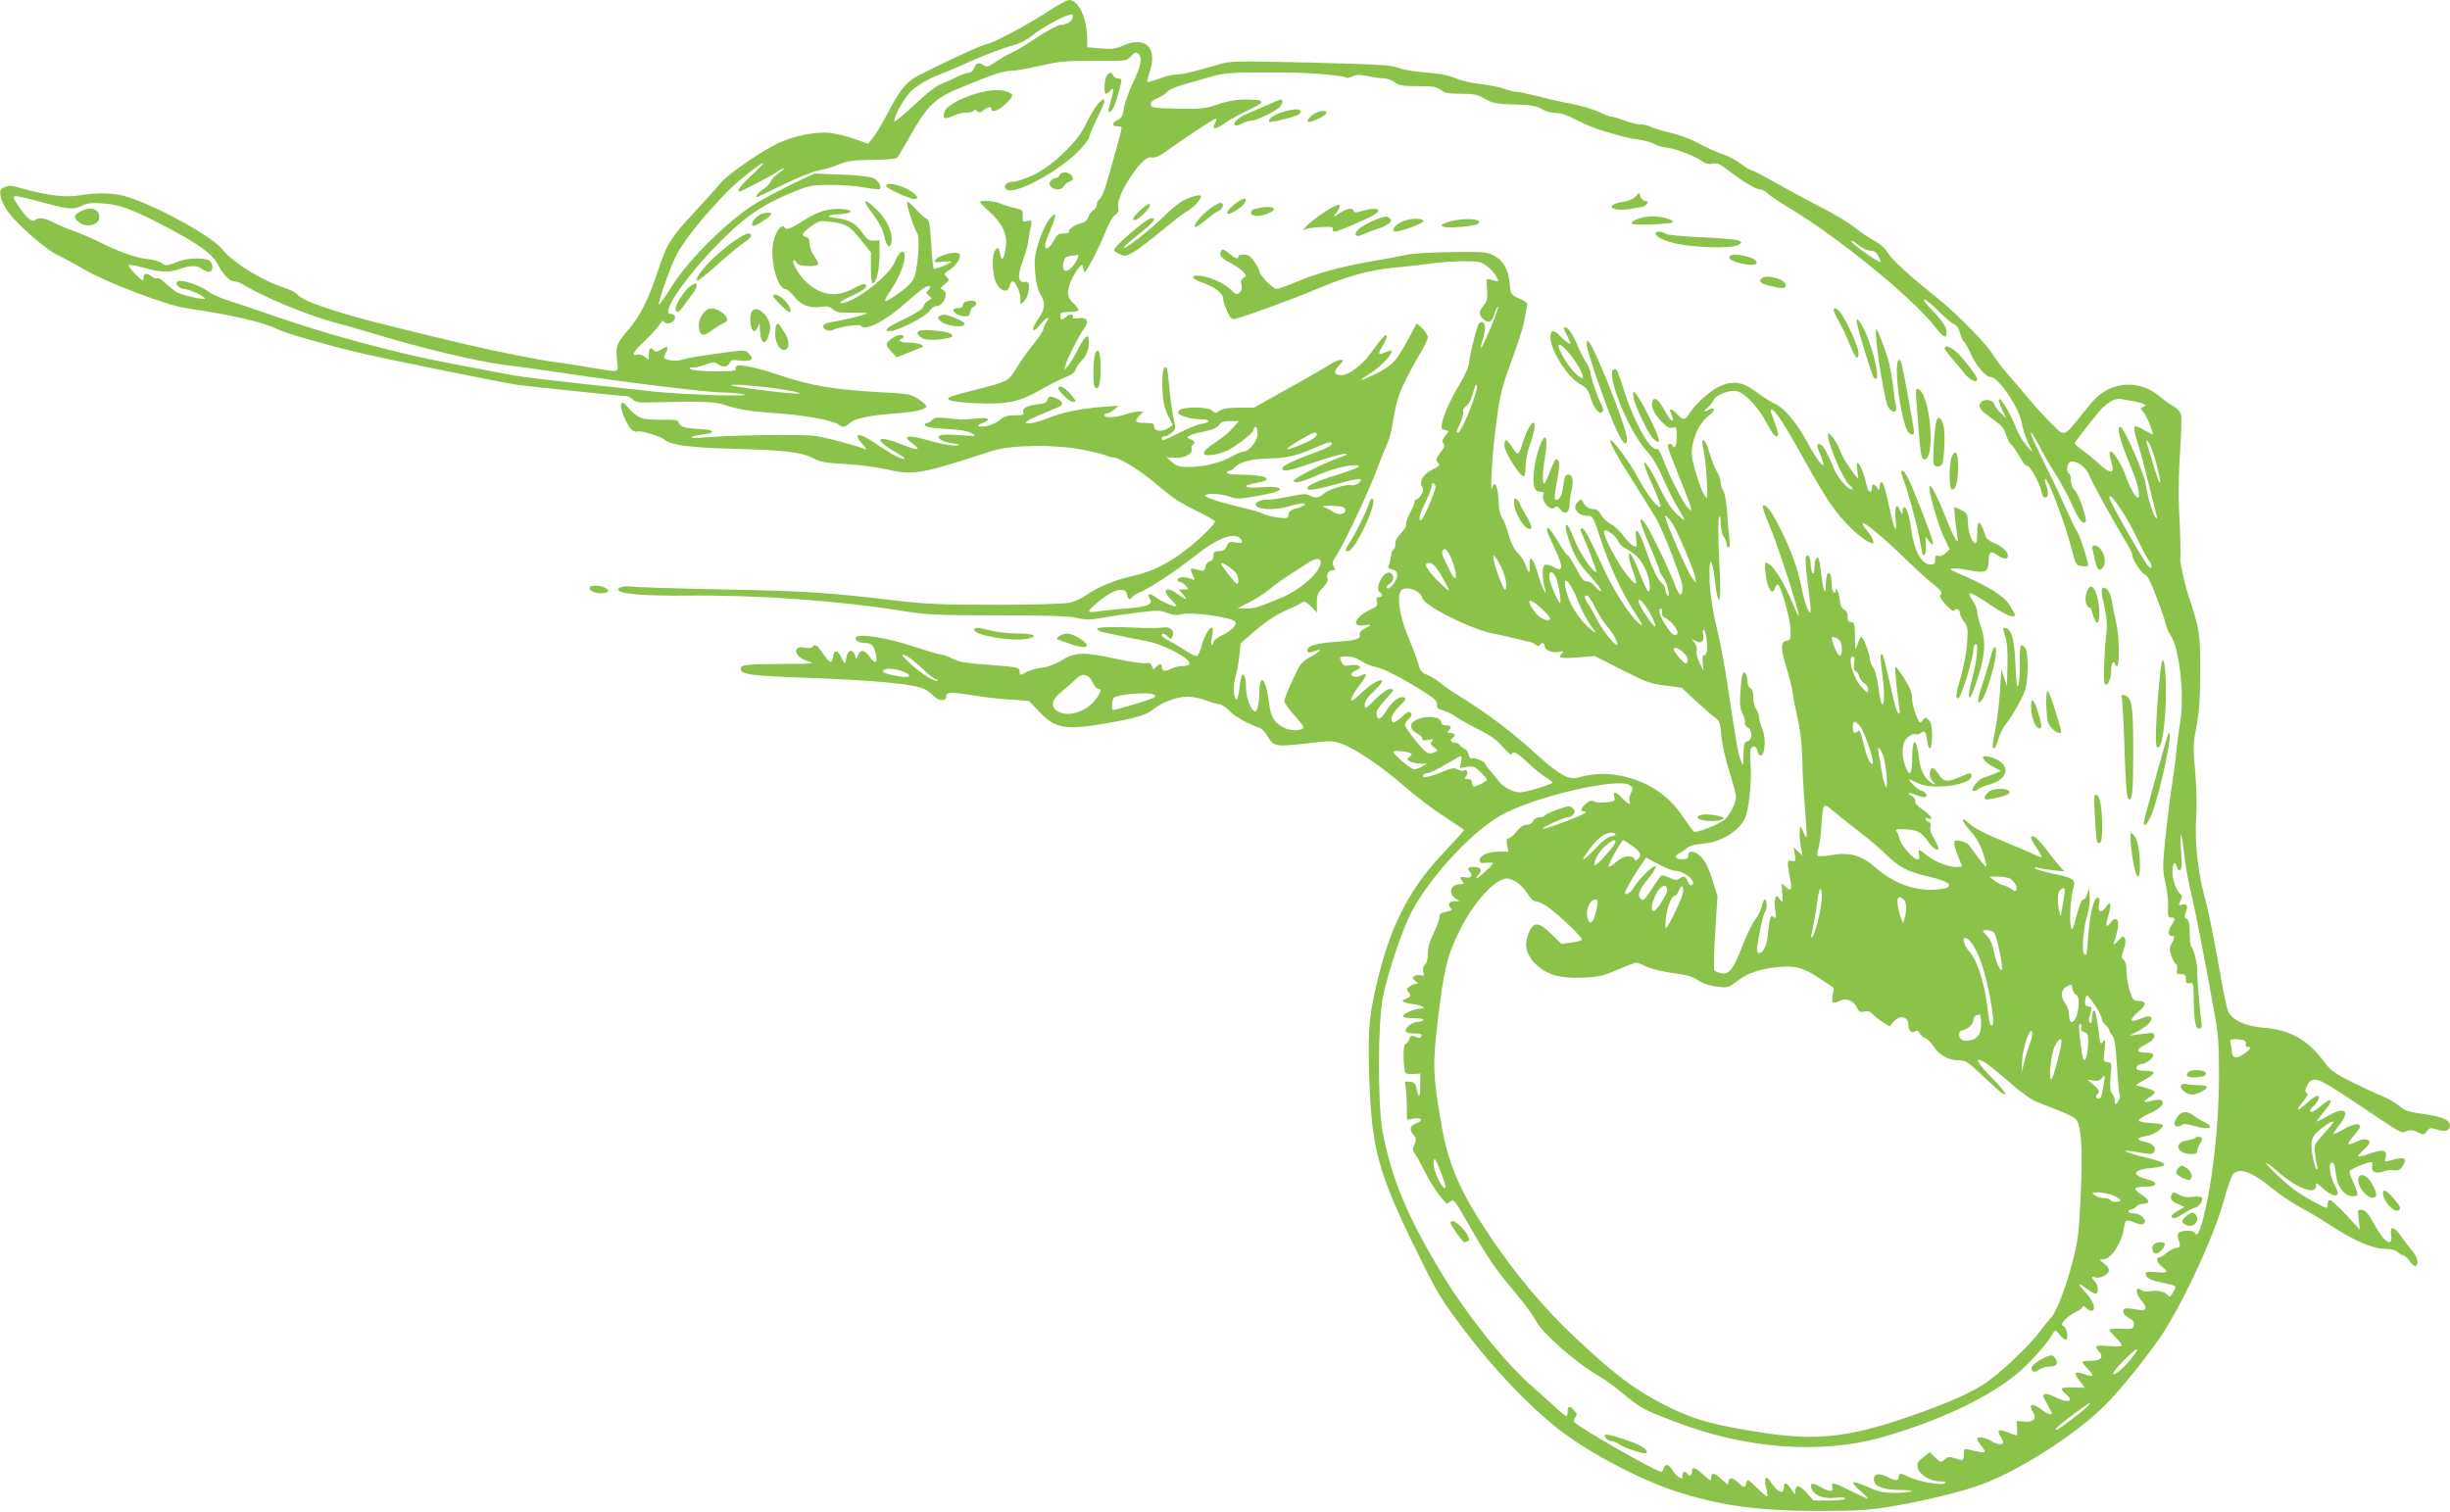 <?xml version="1.0" standalone="no"?>
<!DOCTYPE svg PUBLIC "-//W3C//DTD SVG 20010904//EN"
 "http://www.w3.org/TR/2001/REC-SVG-20010904/DTD/svg10.dtd">
<svg version="1.0" xmlns="http://www.w3.org/2000/svg"
 width="1280pt" height="790pt" viewBox="0 0 1280 790"
 preserveAspectRatio="xMidYMid meet">
<g transform="translate(0,790) scale(0.1,-0.1)"
fill="#8bc34a" stroke="none">
<path d="M5465 7834 c-95 -63 -285 -164 -310 -164 -21 0 -357 -159 -391 -185
-45 -35 -73 -74 -129 -181 -26 -50 -59 -105 -74 -123 l-26 -32 -73 26 c-40 14
-98 28 -130 31 -72 7 -184 -16 -269 -55 -86 -41 -267 -166 -298 -207 -14 -18
-71 -81 -126 -141 -136 -145 -154 -174 -201 -316 -51 -155 -94 -240 -158 -313
-58 -67 -65 -85 -56 -160 7 -64 19 -61 -135 -35 -63 11 -141 23 -174 27 -80 9
-317 56 -495 98 -427 102 -546 133 -660 169 -133 42 -188 66 -209 91 -7 8 -36
23 -64 32 -121 39 -270 132 -326 202 -51 65 -325 217 -488 271 -70 24 -158 27
-261 10 -72 -12 -166 0 -299 37 -51 15 -66 16 -89 6 -23 -11 -26 -17 -21 -48
3 -19 21 -56 40 -82 47 -66 203 -201 262 -227 28 -13 86 -44 130 -70 118 -70
431 -189 537 -205 239 -35 404 -73 479 -111 40 -20 264 -84 434 -124 149 -35
733 -153 820 -166 67 -9 546 -59 571 -59 7 0 20 -8 30 -17 15 -15 33 -18 118
-15 232 6 312 3 356 -12 79 -26 132 -35 287 -46 144 -10 296 -39 317 -60 15
-15 34 -12 55 9 24 24 104 41 240 51 103 7 161 21 161 38 0 5 -19 21 -42 37
-41 26 -51 28 -203 36 -240 13 -356 33 -526 90 -151 50 -237 63 -225 34 5 -13
-11 -15 -107 -15 -62 0 -119 5 -127 10 -12 8 -9 10 12 10 15 0 45 7 67 16 36
14 42 14 64 0 26 -18 52 -13 61 11 5 12 16 14 49 9 23 -3 49 -2 57 3 12 8 11
13 -5 31 -22 24 -17 24 -220 -5 -65 -9 -127 -21 -136 -25 -19 -11 -89 -1 -89
12 0 5 5 18 11 30 15 28 5 33 -26 12 -20 -13 -29 -14 -38 -5 -19 19 -27 13
-27 -21 0 -30 -1 -31 -20 -13 -11 10 -28 15 -40 12 -35 -9 -22 15 39 72 32 31
67 69 77 85 10 16 20 24 22 17 5 -16 37 -14 52 4 14 16 6 35 -16 35 -60 0 98
222 292 410 116 112 203 168 359 231 71 29 91 33 180 33 55 1 135 -5 177 -13
43 -8 80 -12 84 -9 12 13 -7 45 -34 58 -16 7 -85 15 -167 18 l-140 5 -109 -51
c-59 -29 -144 -73 -188 -99 -147 -87 -362 -299 -453 -446 -26 -42 -54 -82 -61
-87 -15 -13 55 190 90 257 38 75 141 204 271 337 47 48 175 149 181 143 3 -3
-25 -31 -61 -64 -56 -52 -79 -83 -60 -83 10 0 159 78 190 99 17 12 34 21 40
21 5 0 -7 -11 -27 -25 -20 -14 -39 -34 -43 -45 -3 -11 -19 -27 -35 -37 -25
-14 -48 -43 -35 -43 2 0 64 29 137 65 73 36 156 69 183 74 28 4 75 18 105 31
46 19 75 23 179 25 96 1 127 5 133 16 5 8 37 64 72 124 83 145 123 182 250
235 163 68 229 90 269 90 20 0 90 12 155 27 104 24 136 26 283 25 166 -1 166
-1 188 24 18 21 25 23 37 14 24 -20 16 -64 -27 -153 -22 -46 -43 -106 -47
-133 -6 -40 -12 -51 -35 -62 -30 -14 -28 -32 4 -32 10 0 19 -4 19 -8 0 -16
-80 -302 -94 -335 -7 -19 -19 -38 -25 -41 -6 -4 -11 -16 -11 -26 0 -11 -8 -24
-19 -29 -10 -6 -21 -21 -25 -35 -4 -15 -16 -26 -33 -31 -38 -9 -75 -34 -68
-45 4 -6 -8 -10 -27 -10 -28 0 -36 -6 -53 -37 -22 -41 -45 -54 -45 -26 0 10
14 49 30 87 33 77 31 96 -5 54 -27 -31 -62 -121 -76 -191 -10 -55 4 -169 25
-202 29 -45 27 -79 -9 -130 -42 -58 -34 -84 9 -32 35 42 57 50 32 12 -9 -13
-16 -30 -16 -37 0 -7 -22 -40 -48 -73 -27 -33 -58 -76 -70 -95 -49 -79 -58
-89 -88 -103 -17 -9 -79 -27 -138 -41 -58 -15 -119 -31 -134 -37 -44 -17 -7
-29 115 -35 166 -9 237 4 345 67 50 28 111 60 137 69 28 11 47 25 49 36 2 11
17 33 34 51 21 22 32 44 35 76 8 70 -12 66 -51 -10 -18 -37 -43 -79 -55 -93
l-22 -25 7 25 c9 34 71 157 96 191 30 40 18 63 -27 56 -20 -3 -33 -2 -30 3 10
17 -17 22 -34 6 -23 -21 -31 -20 -31 4 0 17 7 20 44 20 25 0 47 4 50 9 3 4 -8
20 -24 35 -22 19 -30 35 -30 59 0 33 29 97 59 131 15 17 16 17 21 -10 5 -27 9
-22 51 56 25 47 55 113 68 148 14 35 34 70 46 78 16 10 21 21 17 39 -6 32 19
93 67 164 52 76 85 105 111 98 13 -3 36 6 68 29 93 68 254 174 263 174 6 0 5
-8 -1 -19 -22 -42 -4 -42 56 0 25 17 80 47 121 66 89 41 84 53 -21 53 -49 0
-92 -8 -143 -25 -66 -23 -85 -25 -210 -23 -123 3 -138 5 -141 21 -3 12 7 22
34 33 20 9 44 24 53 35 10 12 54 30 111 45 52 15 118 33 145 41 29 8 96 14
160 14 61 0 146 0 190 0 111 1 307 -14 323 -25 9 -5 24 -3 38 5 20 10 36 10
83 1 31 -7 70 -12 85 -12 15 0 39 -9 53 -20 22 -17 41 -20 120 -20 80 0 99 -3
120 -20 21 -16 41 -20 106 -20 69 0 87 -4 126 -27 40 -23 57 -26 154 -29 88
-3 115 -7 142 -24 18 -11 50 -20 73 -20 27 0 62 -12 109 -37 37 -20 97 -45
133 -55 36 -11 81 -24 100 -29 19 -6 60 -14 90 -18 30 -4 69 -15 85 -24 17 -9
41 -17 55 -17 36 -1 153 -43 189 -70 22 -15 39 -20 59 -15 23 5 38 -2 78 -33
74 -57 148 -102 171 -102 11 0 28 -9 39 -21 10 -11 59 -44 109 -74 250 -148
645 -469 764 -622 45 -58 61 -65 61 -30 0 28 -20 59 -78 119 -71 74 -41 69 33
-5 37 -37 75 -69 86 -72 11 -4 23 -22 29 -45 6 -22 15 -42 21 -45 5 -4 21 -32
35 -63 27 -62 79 -122 104 -122 40 0 150 -161 162 -238 5 -30 20 -77 34 -105
l25 -52 -35 38 c-18 21 -44 65 -56 97 -26 70 -81 160 -87 143 -2 -6 6 -31 18
-55 l21 -43 -27 25 c-15 14 -31 35 -36 48 -12 32 -72 28 -77 -5 -2 -16 12 -32
62 -68 53 -37 68 -54 76 -85 6 -21 17 -44 26 -51 9 -7 30 -37 46 -66 16 -29
34 -51 39 -48 11 8 66 -89 74 -131 3 -20 12 -34 20 -34 17 0 19 28 5 66 -6 15
-8 29 -6 32 13 12 104 -229 140 -368 21 -84 22 -85 55 -88 31 -3 33 -1 28 20
-17 68 -44 146 -59 168 -9 14 -34 66 -56 116 -22 50 -63 137 -91 193 -67 132
-106 222 -85 196 9 -11 29 -47 46 -79 16 -33 53 -96 81 -140 28 -45 66 -115
84 -156 31 -72 54 -102 69 -88 11 11 -36 148 -56 166 -12 10 -20 29 -20 49 0
17 -4 35 -10 38 -16 10 -11 55 6 62 29 11 82 -26 99 -70 16 -41 123 -234 188
-342 21 -33 37 -66 37 -74 0 -24 48 -98 67 -103 12 -4 31 -41 60 -119 24 -63
46 -127 49 -144 4 -16 15 -42 25 -56 46 -65 73 -321 49 -454 -6 -39 -16 -108
-20 -155 -4 -47 -15 -125 -23 -175 -8 -49 -23 -168 -33 -262 -16 -161 -16
-178 -1 -245 9 -40 16 -98 14 -128 -2 -47 1 -55 16 -54 21 2 22 -14 2 -40 -19
-26 -19 -56 0 -56 19 0 19 -4 1 -39 -13 -23 -13 -34 -1 -66 7 -22 18 -41 24
-43 6 -2 8 -14 5 -28 -5 -21 -3 -24 20 -24 21 0 26 -5 26 -26 0 -21 4 -25 20
-21 19 5 20 0 21 -86 2 -112 9 -152 29 -152 8 0 14 7 13 15 -9 62 -25 262 -24
290 1 36 -16 108 -31 125 -4 5 -8 37 -8 72 0 45 -4 64 -15 71 -13 7 -14 14 -5
36 13 34 6 46 -20 39 -19 -5 -20 -3 -8 21 8 19 9 30 1 34 -21 14 -43 72 -43
117 0 47 14 61 23 24 4 -13 10 -18 18 -14 8 6 9 33 4 99 -9 118 3 107 16 -15
5 -52 21 -141 35 -198 24 -101 67 -325 121 -621 23 -125 26 -173 26 -340 0
-263 -34 -563 -84 -752 -20 -74 -30 -90 -44 -68 -9 14 -71 12 -83 -2 -5 -8 -6
-22 -1 -33 13 -33 10 -45 -10 -45 -11 0 -33 -11 -49 -25 -17 -14 -35 -25 -41
-25 -20 0 -12 -28 14 -48 37 -29 31 -35 -30 -29 -41 4 -55 2 -55 -7 0 -22 23
-35 81 -47 86 -18 82 -15 63 -50 -9 -18 -19 -27 -23 -22 -14 22 -52 33 -91 27
-26 -4 -45 -2 -55 6 -28 23 -29 -17 -1 -51 42 -50 34 -62 -34 -49 -25 5 -49 5
-53 1 -13 -12 2 -37 29 -50 18 -8 24 -18 22 -34 -3 -20 -8 -22 -65 -20 -35 2
-63 -1 -63 -5 0 -5 16 -23 35 -42 19 -18 32 -37 29 -41 -2 -5 -34 -5 -69 -2
-68 6 -76 2 -49 -28 27 -30 11 -49 -41 -49 -25 0 -45 -3 -45 -7 0 -4 14 -22
32 -40 34 -35 26 -41 -29 -21 -45 16 -51 5 -18 -37 l27 -36 -56 2 c-31 1 -59
-1 -63 -5 -5 -4 4 -18 20 -30 48 -39 7 -50 -57 -15 -21 11 -45 18 -53 15 -12
-5 -10 -14 11 -50 14 -25 26 -47 26 -50 0 -13 -23 -5 -54 19 -49 37 -72 30
-44 -14 20 -33 3 -53 -44 -49 l-43 3 3 -37 c2 -21 1 -38 -2 -38 -3 0 -24 7
-46 16 -50 20 -60 13 -36 -26 15 -27 15 -31 2 -36 -9 -3 -31 3 -49 15 -35 21
-77 28 -77 12 0 -4 9 -20 20 -34 33 -42 28 -44 -62 -21 -26 6 -28 4 -28 -25 0
-34 -3 -36 -49 -20 -27 9 -35 8 -52 -7 -19 -17 -20 -16 -48 10 l-29 28 -35
-27 c-29 -23 -33 -32 -28 -54 10 -37 65 -71 115 -71 32 -1 37 -3 24 -11 -20
-11 -139 11 -187 35 -37 20 -51 20 -51 2 0 -25 -14 -26 -57 -4 -46 23 -73 19
-73 -11 0 -36 45 -55 131 -56 42 0 72 -3 66 -7 -7 -4 -45 -8 -85 -8 -61 0 -86
5 -144 31 -38 17 -73 27 -76 24 -4 -4 13 -25 38 -46 25 -21 42 -39 37 -39 -4
0 -43 18 -87 40 -90 45 -105 48 -97 20 7 -27 -15 -26 -64 2 -42 23 -54 21 -45
-9 11 -35 63 -56 122 -49 34 4 54 2 54 -4 0 -6 -34 -10 -82 -10 l-83 0 -37 41
c-38 42 -58 44 -58 6 0 -19 -3 -18 -21 11 -24 36 -39 41 -39 13 0 -44 -32 -31
-71 29 -23 35 -35 17 -22 -33 6 -23 9 -44 7 -46 -2 -3 -27 17 -55 45 -47 46
-50 48 -55 26 -8 -28 -12 -28 -45 4 -28 27 -49 25 -49 -4 0 -12 -9 -7 -33 16
-38 37 -57 41 -57 11 0 -19 -4 -18 -40 15 -45 41 -60 45 -60 16 0 -21 -15 -27
-25 -10 -10 17 -25 11 -25 -10 0 -17 -3 -19 -19 -8 -11 7 -25 22 -32 34 -17
32 -40 39 -46 14 -3 -11 -9 -20 -13 -20 -28 0 -440 236 -456 261 -3 6 0 17 7
25 9 11 8 18 -6 34 -24 27 -35 25 -35 -5 0 -14 -3 -25 -7 -25 -3 0 -32 24 -63
53 -32 28 -88 79 -125 112 -142 126 -340 376 -472 596 -173 289 -255 488 -300
729 -25 139 -25 555 1 694 22 122 105 368 153 456 106 195 332 434 483 510
191 97 600 188 655 147 17 -13 18 -18 6 -40 -8 -14 -11 -33 -8 -41 10 -25 -7
-19 -38 14 -35 36 -49 38 -41 6 5 -22 3 -24 -42 -28 -26 -3 -55 -1 -65 5 -14
6 -25 3 -43 -14 -30 -28 -30 -37 -2 -41 14 -2 -23 -20 -100 -49 -67 -25 -122
-43 -122 -39 0 9 112 60 133 60 8 0 20 7 27 16 11 12 10 18 -3 31 -14 14 -21
14 -81 -7 -36 -13 -66 -27 -66 -32 0 -4 -11 -8 -25 -8 -14 0 -29 -8 -35 -20
-6 -12 -21 -20 -35 -20 -16 0 -34 -12 -52 -35 -15 -19 -34 -35 -42 -35 -10 0
-12 -9 -7 -35 l7 -35 -53 0 c-57 0 -98 -20 -98 -47 0 -12 8 -14 35 -11 19 2
35 1 35 -3 0 -8 -77 -79 -87 -79 -3 0 2 9 11 19 23 25 13 41 -25 41 -31 0 -36
-9 -18 -27 17 -17 1 -34 -27 -27 -26 7 -31 -5 -12 -24 9 -9 6 -12 -13 -12 -49
0 -66 -46 -26 -73 l22 -16 -27 0 c-29 -1 -37 -18 -17 -38 7 -7 0 -12 -25 -17
-28 -5 -36 -12 -36 -29 0 -12 -14 -49 -30 -82 -20 -41 -30 -75 -30 -106 0 -29
-6 -51 -15 -59 -10 -8 -13 -21 -9 -37 6 -21 4 -24 -12 -19 -11 3 -26 1 -34 -4
-13 -9 -12 -12 4 -25 15 -11 16 -15 5 -15 -8 0 -24 -6 -34 -14 -17 -12 -17
-16 -5 -31 14 -17 8 -26 -25 -38 -19 -8 5 -19 50 -24 46 -6 73 -23 35 -23 -29
0 -90 -27 -90 -39 0 -7 23 -11 56 -11 34 0 53 -4 49 -10 -3 -6 -17 -10 -31
-10 -27 0 -68 -35 -59 -50 4 -6 24 -10 46 -10 28 0 39 -4 36 -12 -5 -14 -11
-14 -40 -2 -13 5 -20 1 -24 -14 -3 -11 -11 -23 -18 -26 -10 -3 -13 -24 -12
-75 1 -38 6 -73 10 -77 4 -5 23 -7 42 -6 l35 3 0 -62 c0 -66 -8 -72 -19 -17
-5 27 -12 34 -35 36 -28 3 -29 2 -22 -28 3 -18 6 -64 6 -102 l0 -69 34 6 c43
9 56 -10 16 -24 -34 -11 -39 -35 -14 -62 14 -16 15 -23 4 -49 -11 -25 -10 -33
2 -48 8 -9 29 -48 48 -87 29 -58 64 -113 112 -169 4 -5 14 -4 23 4 21 17 21
16 102 -125 99 -173 130 -217 231 -339 50 -59 101 -128 113 -152 32 -66 213
-226 334 -295 28 -15 86 -58 130 -95 85 -71 100 -79 265 -142 368 -143 767
-172 1085 -81 306 88 570 214 720 346 65 57 145 149 174 202 8 13 12 12 31
-12 12 -15 26 -27 31 -27 17 0 10 59 -8 69 -16 9 -16 12 7 37 14 14 40 33 58
40 17 8 32 19 32 26 0 6 8 4 18 -5 23 -21 42 -22 42 -1 0 23 -19 55 -53 92
-37 38 -29 42 17 7 18 -14 38 -25 44 -25 17 0 15 46 -3 64 -19 19 -19 30 0 22
21 -8 64 10 72 30 4 12 -3 25 -23 41 -28 22 -28 23 -6 23 39 0 93 78 107 155
10 55 10 55 55 38 31 -12 44 -13 52 -5 17 17 -19 52 -54 52 -15 0 -28 5 -28
10 0 6 6 10 14 10 7 0 19 7 26 15 7 8 23 15 36 15 39 0 37 18 -5 46 -23 14
-38 30 -35 35 3 5 27 9 55 9 64 0 67 23 5 39 -83 21 -72 50 23 58 102 10 90
27 -39 58 -86 20 -129 40 -65 30 22 -3 57 -9 77 -12 29 -4 39 -2 44 11 9 23
-11 43 -51 50 -47 9 -44 22 7 30 39 6 88 38 88 57 0 5 -28 9 -62 11 -34 2 -63
8 -64 13 -2 6 24 22 56 37 59 27 81 51 64 68 -6 6 -25 5 -48 -1 -49 -13 -56
-6 -17 17 17 10 30 23 28 29 -3 8 -50 25 -97 34 -3 1 17 14 45 29 27 15 49 32
47 37 -1 6 -20 10 -41 10 -22 0 -42 3 -46 7 -10 10 4 28 21 28 22 0 64 30 64
46 0 9 -12 14 -32 14 -59 0 -63 15 -11 41 32 17 48 32 48 45 0 13 -6 18 -20
17 -11 -2 -40 -5 -65 -8 l-45 -6 39 20 c49 26 76 50 76 68 0 17 -19 17 -63 -2
-51 -21 -54 -3 -6 38 45 37 45 57 0 57 -24 0 -29 6 -44 53 -9 30 -17 75 -17
102 0 31 -5 52 -15 59 -13 10 -13 16 0 54 10 28 12 49 6 59 -8 14 -12 13 -36
-13 -19 -20 -26 -23 -21 -10 21 60 28 108 17 119 -10 9 -17 7 -32 -12 -27 -33
-31 -24 -13 38 17 57 11 79 -13 43 -25 -36 -45 -29 -37 13 5 26 3 35 -8 35
-19 0 -39 -85 -48 -200 -9 -112 -7 -103 -21 -94 -15 9 -4 142 17 206 8 26 14
68 12 95 -4 47 -4 47 -12 16 -5 -18 -14 -33 -21 -33 -11 0 -19 -20 -46 -120
-9 -37 -13 -42 -19 -25 -10 25 -2 158 12 204 14 45 2 54 -105 76 -48 10 -90
22 -94 28 -4 7 0 8 12 3 10 -3 46 -9 79 -13 l61 -6 -26 29 c-14 16 -47 57 -73
92 -26 34 -54 62 -62 62 -20 0 -18 -9 16 -60 16 -24 28 -46 26 -48 -2 -2 -17
3 -33 11 -15 8 -91 40 -168 72 -86 35 -152 69 -172 88 -51 48 -51 23 0 -33 31
-34 52 -71 67 -116 12 -36 20 -68 17 -70 -4 -5 -18 12 -89 109 -7 9 -28 20
-45 23 -29 6 -33 4 -33 -14 0 -11 9 -41 20 -67 11 -26 20 -49 20 -51 0 -2 -13
-4 -29 -4 -43 0 -111 27 -153 60 -45 36 -50 37 -42 5 4 -18 2 -25 -9 -25 -21
0 -85 74 -93 107 -4 16 -11 33 -16 40 -7 9 3 12 44 10 64 -3 87 -15 119 -61
23 -34 47 -52 57 -42 2 3 -8 26 -22 51 -17 29 -25 53 -21 65 4 13 1 22 -9 26
-9 3 -16 10 -16 15 0 4 7 6 15 3 32 -13 13 16 -30 46 -28 19 -42 36 -39 44 3
8 -4 19 -16 26 -34 18 -17 22 24 5 41 -17 64 -12 45 11 -6 8 -17 14 -23 14 -7
0 -25 14 -42 31 -16 18 -24 30 -19 27 6 -2 28 -12 50 -22 77 -35 275 -7 275
39 0 20 -9 19 -61 -5 -65 -29 -86 -26 -111 15 -11 20 -26 34 -32 32 -19 -6
-19 -48 1 -69 18 -21 18 -21 -5 -9 -34 18 -59 65 -66 126 -13 114 -36 116 -36
4 0 -88 -14 -103 -37 -38 -21 61 -16 119 12 145 14 13 32 21 40 18 9 -4 22 -1
30 6 20 17 28 8 34 -43 9 -63 26 -41 25 31 0 46 -5 68 -18 80 -16 16 -18 16
-31 -2 -14 -18 -16 -16 -35 28 -11 26 -20 65 -20 86 0 28 -11 57 -41 105 -23
36 -44 63 -47 61 -4 -4 7 -116 22 -223 5 -39 -11 -25 -23 20 -6 23 -22 91 -35
150 -14 60 -27 111 -30 115 -13 13 -14 -7 -4 -83 14 -106 15 -169 3 -175 -6
-3 -14 30 -20 80 -6 51 -17 95 -27 110 -10 13 -18 34 -19 45 -1 32 -35 120
-45 117 -5 -2 -14 -20 -20 -40 -11 -35 -12 -33 -13 41 -1 69 -3 77 -20 77 -15
0 -19 6 -18 27 1 18 -5 30 -18 37 -14 8 -21 23 -23 51 -3 37 -22 77 -22 46 0
-7 -4 -9 -10 -6 -5 3 -10 21 -10 40 0 18 -3 40 -6 49 -11 29 -24 5 -25 -47 0
-65 -13 -39 -23 48 -4 33 -9 68 -12 78 -9 29 -24 8 -24 -34 0 -24 -4 -38 -10
-34 -5 3 -10 24 -10 45 0 40 -16 63 -26 37 -3 -8 2 -68 10 -133 9 -65 16 -127
16 -139 -1 -45 -27 16 -45 102 -21 106 -54 202 -110 313 -48 96 -76 135 -93
129 -7 -3 4 -40 33 -106 41 -96 160 -461 152 -469 -2 -2 -14 22 -27 54 -56
134 -113 222 -146 222 -4 0 -4 -25 0 -56 10 -84 36 -121 51 -73 4 12 11 17 15
13 20 -21 64 -183 65 -234 0 -50 -2 -55 -22 -58 -31 -4 -30 -44 1 -142 13 -41
27 -97 31 -125 3 -27 16 -90 27 -140 14 -60 22 -130 24 -210 1 -66 7 -176 13
-245 6 -69 10 -136 10 -150 0 -23 -1 -22 -16 10 l-17 35 -3 -27 c-3 -14 0 -50
5 -78 l9 -51 -23 22 -23 22 6 -38 c6 -35 5 -38 -15 -33 -26 7 -27 -3 -11 -86
14 -65 8 -77 -22 -50 l-21 19 3 -52 c4 -52 4 -52 -13 -31 -15 21 -17 21 -23 5
-4 -9 -4 -38 0 -64 6 -41 5 -45 -8 -35 -17 15 -21 3 -32 -101 -6 -53 -24 -87
-46 -87 -5 0 -9 9 -9 19 0 35 31 186 41 196 12 12 12 65 -1 65 -5 0 -12 -16
-16 -35 -3 -19 -19 -51 -34 -70 -15 -19 -45 -80 -66 -135 -45 -120 -72 -155
-112 -145 -15 3 -31 10 -35 14 -4 5 -3 94 4 198 l12 190 -26 85 c-17 55 -37
97 -56 117 -34 36 -71 42 -71 11 0 -15 -7 -20 -29 -20 -38 0 -48 16 -19 31 13
6 32 19 43 29 13 11 42 19 81 22 90 6 184 61 219 129 21 39 38 195 31 276 -3
40 -3 79 0 88 9 22 32 18 36 -7 4 -30 24 -34 32 -6 10 39 7 87 -9 125 -8 19
-15 45 -15 57 0 11 -7 30 -15 40 -8 11 -15 39 -15 62 0 28 -5 44 -15 48 -8 3
-15 18 -15 33 0 15 -4 34 -9 42 -15 23 -23 -5 -28 -93 -5 -65 -2 -89 11 -115
10 -18 15 -39 12 -47 -3 -7 4 -18 14 -24 27 -15 27 -66 0 -73 -17 -4 -20 -14
-21 -69 -1 -61 -1 -62 -14 -33 -13 30 -24 92 -70 400 -14 94 -40 229 -57 300
-19 80 -33 169 -36 231 -6 139 12 144 28 8 8 -70 16 -102 22 -96 7 7 7 77 0
208 -6 109 -6 207 -2 218 7 16 9 9 10 -29 0 -27 7 -59 15 -69 8 -11 15 -28 15
-38 0 -10 5 -18 11 -18 7 0 9 13 5 38 -3 20 -9 82 -12 137 -4 58 -12 108 -20
120 -8 11 -14 30 -14 44 0 13 -9 38 -19 55 -11 17 -26 56 -35 86 -9 30 -20 62
-26 70 -16 25 -21 4 -10 -41 12 -53 26 -249 17 -249 -12 0 -39 64 -61 144 -20
70 -21 88 -12 136 13 65 46 121 87 151 31 22 31 46 -1 29 -29 -16 -34 -12 -11
8 12 9 27 28 34 42 15 29 84 55 123 46 41 -11 109 -82 148 -156 37 -69 52 -87
64 -76 5 5 -2 30 -36 124 -2 6 0 12 5 12 16 0 67 -78 168 -260 113 -204 168
-285 244 -358 54 -53 108 -88 118 -79 6 7 -15 47 -40 74 -11 13 -18 25 -15 29
9 8 112 -78 228 -191 58 -56 124 -116 148 -134 33 -26 40 -36 32 -46 -9 -10
-2 -23 26 -55 25 -27 40 -37 44 -29 10 15 30 3 30 -17 0 -8 10 -28 22 -44 19
-26 20 -37 15 -112 -3 -46 -18 -121 -31 -168 -29 -95 -32 -124 -13 -118 13 5
76 207 76 250 1 15 6 30 11 33 18 11 11 -78 -15 -175 -36 -140 -15 -140 29 0
37 118 42 187 17 260 -12 33 -21 70 -21 83 0 12 -9 36 -20 52 -42 63 -24 60
88 -15 48 -33 99 -60 111 -60 25 0 26 -1 -9 57 -27 46 -110 99 -234 152 -36
15 -69 31 -73 34 -10 11 45 8 108 -5 71 -14 89 -4 89 53 0 47 9 53 46 28 37
-24 54 -24 54 0 0 20 -33 48 -83 69 -15 6 -30 20 -33 29 -29 90 -44 96 -44 17
0 -40 -4 -55 -12 -52 -18 6 -37 65 -37 115 -1 36 -5 43 -33 57 -17 9 -33 16
-36 16 -5 0 3 -79 14 -150 5 -31 4 -33 -9 -18 -8 10 -35 72 -61 137 -42 105
-76 165 -76 133 0 -37 47 -198 74 -255 l32 -67 -21 -20 c-13 -12 -29 -18 -38
-14 -13 5 -17 0 -17 -20 0 -21 -5 -26 -24 -26 -46 0 -87 76 -101 185 -8 64
-24 115 -36 115 -5 0 -9 -10 -9 -22 -1 -20 -2 -19 -14 7 -18 43 -29 16 -22
-53 9 -79 -9 -49 -29 48 -24 113 -35 150 -45 150 -6 0 -10 -10 -10 -22 -1 -21
-2 -22 -14 -5 -17 22 -26 22 -26 -3 0 -30 -19 -24 -26 8 -23 106 -65 172 -50
80 4 -23 5 -40 3 -38 -32 34 -82 112 -93 144 -16 47 -63 110 -64 85 -1 -51 86
-250 117 -268 10 -5 14 -13 10 -17 -12 -12 -73 54 -92 99 -32 79 -59 129 -72
134 -24 9 -24 -3 -3 -52 43 -101 -4 -55 -70 68 -52 97 -120 177 -168 198 -20
9 -59 33 -85 53 -81 62 -129 70 -204 37 -49 -23 -124 -90 -154 -137 -25 -41
-34 -42 -65 -9 -28 31 -50 34 -34 6 5 -11 10 -25 10 -31 0 -20 -19 0 -46 50
-28 52 -51 69 -60 45 -11 -27 5 -64 45 -106 30 -31 44 -39 60 -34 19 6 21 2
21 -44 0 -27 -4 -53 -10 -56 -5 -3 -10 -1 -10 4 0 6 -7 11 -16 11 -19 0 -17
-7 48 -168 27 -68 54 -137 59 -154 8 -30 8 -30 -11 -13 -24 22 -100 170 -130
252 -13 37 -27 60 -34 57 -32 -12 -115 133 -166 291 -40 122 -42 127 -55 126
-55 -2 69 -319 167 -426 31 -34 60 -83 87 -145 22 -51 56 -119 76 -151 19 -31
35 -61 35 -65 0 -4 -19 10 -41 31 -25 24 -57 72 -79 120 -21 44 -50 98 -64
120 -41 65 -31 15 20 -96 25 -55 43 -103 39 -107 -11 -11 -70 63 -109 137 -50
96 -150 230 -154 208 -2 -10 45 -95 106 -190 60 -95 120 -192 135 -217 38 -66
137 -323 137 -356 0 -57 -15 -54 -39 9 -37 97 -136 299 -159 327 -35 41 -27 3
28 -124 28 -64 50 -121 50 -127 0 -5 9 -22 20 -37 11 -15 23 -46 26 -67 4 -30
3 -36 -5 -25 -6 8 -11 22 -11 31 0 9 -7 22 -16 30 -23 19 -53 82 -88 183 -35
101 -57 124 -48 50 5 -45 4 -46 -17 -35 -12 7 -35 31 -52 54 -17 23 -46 50
-64 60 -19 9 -42 31 -50 47 -11 21 -23 30 -40 30 -24 0 -50 19 -57 42 -4 10
-8 10 -21 -1 -37 -30 -9 -75 45 -76 30 0 31 -2 69 -118 45 -138 107 -272 172
-375 54 -82 58 -96 21 -61 -45 41 -125 168 -176 278 -74 162 -102 214 -113
210 -6 -2 -9 -6 -8 -9 25 -54 83 -205 83 -213 -1 -30 -81 81 -110 153 -18 44
-36 83 -41 86 -17 10 -9 -38 21 -114 23 -60 44 -93 96 -150 37 -40 63 -76 59
-80 -4 -4 -18 7 -31 23 -15 18 -31 29 -43 27 -15 -2 -28 13 -56 68 -21 38 -41
70 -46 70 -4 0 -27 32 -49 70 -22 39 -45 70 -50 70 -15 0 -13 -7 31 -102 47
-101 47 -128 0 -103 -50 25 -61 20 -61 -28 0 -23 4 -58 10 -76 16 -56 -6 -21
-25 39 -26 85 -37 110 -47 110 -6 0 -8 -16 -6 -35 5 -46 -7 -45 -22 3 -7 20
-25 49 -40 63 -17 16 -35 49 -45 85 -21 69 -21 71 -40 104 -8 14 -15 44 -15
66 0 80 -21 134 -33 87 -13 -50 -4 134 13 278 25 207 32 234 92 397 27 74 54
157 59 185 5 29 12 64 15 80 6 25 2 29 -38 47 -45 20 -45 20 -51 80 -6 73 -34
121 -85 146 -32 17 -59 19 -217 17 -99 -1 -202 -7 -230 -13 -27 -6 -112 -22
-188 -35 -165 -29 -282 -61 -397 -109 -47 -20 -92 -36 -101 -36 -18 0 -89 73
-89 92 0 7 -12 29 -26 50 -20 29 -33 38 -55 38 -16 0 -29 -4 -29 -10 0 -17
-17 -11 -50 17 -25 20 -34 23 -40 13 -13 -22 0 -40 49 -64 25 -13 55 -34 66
-46 18 -20 18 -22 3 -31 -13 -7 -16 -18 -12 -37 4 -19 0 -33 -11 -42 -14 -11
-20 -9 -46 18 -34 34 -123 72 -170 72 -45 0 -31 -19 29 -39 58 -20 102 -55
102 -81 0 -10 9 -39 21 -65 17 -39 24 -46 42 -41 58 14 325 112 427 156 154
66 274 99 400 111 58 5 146 15 195 22 50 7 128 12 175 12 75 0 89 -3 118 -25
19 -14 41 -38 49 -54 14 -27 14 -29 -4 -24 -47 14 -48 13 -46 -12 6 -80 5 -89
-15 -115 -28 -35 -28 -52 1 -75 27 -22 41 -13 57 36 7 20 14 33 17 31 6 -6
-77 -206 -88 -213 -4 -2 -1 16 7 40 17 50 16 87 -3 94 -7 2 -17 -7 -22 -20
-15 -41 -44 -162 -46 -195 -1 -17 -20 -62 -43 -100 -50 -83 -90 -168 -98 -212
-6 -27 -4 -33 14 -38 l22 -5 -20 -26 c-15 -19 -17 -28 -9 -38 9 -11 5 -22 -16
-49 -22 -29 -24 -39 -14 -51 14 -17 14 -16 -28 -38 -47 -23 -70 -62 -54 -88
10 -16 9 -24 -4 -44 -8 -13 -20 -24 -25 -24 -6 0 -10 -6 -10 -14 0 -7 -11 -34
-25 -59 -13 -26 -22 -53 -19 -60 2 -7 -9 -26 -26 -42 -19 -19 -30 -39 -30 -57
0 -15 -4 -28 -9 -28 -5 0 -11 -15 -13 -32 -3 -18 -8 -41 -12 -50 -6 -13 -2
-19 18 -24 19 -4 26 -13 26 -30 0 -28 -44 -82 -54 -66 -3 6 3 16 14 22 24 13
26 48 3 57 -34 13 -85 -83 -53 -102 16 -10 12 -25 -6 -25 -12 0 -15 -6 -10
-24 5 -20 0 -26 -34 -41 -80 -36 -104 -93 -34 -82 42 7 43 2 3 -18 -19 -10
-29 -22 -25 -31 8 -22 -22 -31 -119 -37 -99 -6 -155 -21 -155 -43 0 -17 10
-17 45 -4 40 15 21 -6 -33 -35 -43 -24 -51 -35 -89 -119 -24 -51 -43 -100 -43
-109 0 -9 23 -42 50 -72 28 -30 50 -59 50 -64 0 -18 -57 -22 -91 -8 -58 25
-80 57 -89 134 -10 81 -26 127 -40 118 -5 -3 -10 -25 -10 -48 0 -64 -11 -118
-24 -114 -21 6 -46 72 -46 122 0 56 -13 88 -24 60 -3 -9 -9 -41 -12 -71 -4
-29 -10 -51 -14 -49 -16 10 -19 72 -6 116 8 25 17 76 21 112 l7 66 73 63 c70
60 115 88 195 123 19 8 42 20 51 26 14 10 22 7 48 -20 l31 -32 0 50 c0 42 5
54 31 80 18 19 29 38 25 46 -8 23 4 45 25 45 16 0 17 3 7 19 -9 15 -8 24 7 48
52 77 189 371 237 508 6 17 20 50 31 75 11 25 24 65 28 90 20 123 30 161 61
230 19 41 56 110 81 152 26 42 47 85 47 95 0 11 -13 32 -29 47 l-29 27 -42
-78 c-71 -132 -85 -145 -212 -205 -52 -23 -48 -16 12 22 74 47 146 137 93 115
-56 -23 -58 -21 -29 29 15 26 25 51 21 54 -7 7 -23 -10 -87 -98 -45 -60 -112
-110 -148 -110 -41 0 -46 17 -14 51 25 26 26 29 8 29 -11 0 -35 -11 -54 -23
-19 -13 -117 -70 -217 -125 l-182 -102 -78 0 c-55 0 -85 -5 -101 -16 -20 -14
-24 -14 -38 0 -21 22 -156 23 -174 1 -10 -13 -7 -17 23 -30 20 -8 56 -15 81
-15 57 0 68 -16 16 -24 -21 -3 -74 -24 -116 -46 -82 -42 -94 -46 -94 -30 0 6
6 10 14 10 8 0 24 8 37 19 22 18 23 21 11 72 -7 30 -17 101 -22 157 -5 57 -11
107 -15 110 -16 17 -26 -31 -22 -111 3 -67 10 -99 29 -137 l25 -51 -21 -14
c-31 -23 -76 -20 -76 5 0 17 -7 20 -43 20 -55 0 -63 8 -35 37 l21 23 -25 0
c-14 0 -45 -7 -68 -15 -48 -17 -110 -20 -110 -5 0 6 6 10 14 10 8 0 24 9 37
20 l24 20 -85 -6 c-112 -8 -217 -30 -288 -60 -50 -21 -112 -33 -112 -22 0 5
21 18 48 29 26 11 56 24 67 29 11 5 32 14 48 20 41 14 32 38 -21 55 -18 5 -25
2 -29 -13 -3 -15 -16 -21 -55 -25 -56 -7 -80 -21 -71 -43 4 -11 -6 -14 -45
-14 -40 0 -57 -6 -81 -26 -17 -14 -49 -28 -71 -31 -45 -6 -53 3 -15 17 49 19
28 31 -37 23 -35 -4 -72 -6 -83 -5 -11 1 -45 5 -76 8 -43 4 -58 2 -68 -10 -8
-9 -20 -16 -28 -16 -8 0 -13 -6 -11 -12 3 -9 39 -15 109 -19 70 -3 114 -11
134 -22 29 -17 28 -17 -57 -11 -48 4 -94 4 -103 0 -30 -11 1 -33 58 -42 46 -7
48 -8 19 -12 -19 -2 -74 8 -123 22 -131 38 -164 32 -97 -15 44 -32 21 -34 -50
-5 -144 58 -167 35 -39 -39 26 -15 46 -29 44 -31 -8 -9 -63 19 -132 65 -78 54
-115 69 -115 50 0 -7 12 -26 28 -42 22 -25 23 -29 7 -22 -48 19 -195 58 -255
67 -64 10 -442 5 -585 -8 -38 -4 -66 -3 -62 2 5 5 31 11 58 14 67 7 67 24 -1
27 -89 5 -117 12 -123 32 -4 17 -15 19 -93 18 -100 -1 -122 7 -171 62 -26 30
-32 33 -38 19 -7 -18 26 -102 52 -130 9 -11 24 -16 34 -13 19 6 119 -24 142
-43 33 -28 128 -40 362 -47 275 -8 351 -17 415 -50 37 -19 65 -24 160 -29 64
-3 158 -15 210 -26 154 -35 183 -30 560 93 100 33 332 36 477 7 60 -12 116
-26 125 -31 10 -5 26 -9 35 -9 27 0 124 -58 194 -115 33 -27 79 -65 102 -83
22 -18 82 -54 134 -79 51 -25 96 -50 100 -56 8 -13 -110 -124 -187 -177 -87
-59 -153 -89 -244 -110 -96 -22 -176 -55 -240 -99 -24 -17 -63 -35 -87 -40
-25 -6 -192 -11 -382 -11 -271 0 -370 4 -500 19 -388 46 -480 52 -922 61 -247
5 -468 12 -490 15 -40 6 -76 -7 -62 -21 19 -19 150 -28 357 -26 363 4 792 -26
1130 -81 120 -19 174 -22 490 -22 259 0 371 -4 414 -13 51 -12 72 -12 145 2
47 8 132 20 188 27 90 11 108 10 143 -4 28 -11 49 -13 70 -7 51 15 270 -15
284 -39 10 -15 -23 -49 -69 -70 -25 -12 -45 -28 -45 -36 0 -8 -4 -15 -9 -15
-5 0 -5 17 0 41 6 23 7 44 3 48 -11 11 -42 -39 -55 -90 -7 -28 -19 -53 -26
-56 -6 -3 -31 9 -55 25 -24 16 -62 39 -85 51 -24 12 -43 26 -43 31 0 15 11 12
32 -6 16 -16 18 -15 24 1 11 28 -10 50 -42 47 -16 -2 -41 -3 -56 -3 -16 0 -38
0 -50 0 -13 0 -36 1 -53 2 -104 5 -190 3 -193 -6 -2 -5 9 -13 25 -17 51 -11
177 -38 234 -48 94 -18 239 -96 223 -121 -3 -5 -20 -9 -37 -9 -18 0 -45 -7
-61 -15 -30 -16 -46 -12 -46 11 0 19 -14 18 -31 -2 -12 -14 -14 -14 -21 5 -6
16 -13 20 -30 16 -13 -3 -79 6 -148 21 -176 38 -223 38 -291 -5 -36 -22 -72
-36 -109 -40 -30 -4 -67 -15 -82 -25 -16 -10 -29 -14 -29 -10 -1 5 -2 16 -3
24 -1 12 -31 17 -156 26 -125 9 -163 16 -195 33 -21 11 -48 21 -58 21 -10 0
-71 18 -135 39 -153 52 -312 75 -312 47 0 -16 21 -26 55 -26 29 0 44 -19 52
-64 7 -44 -6 -46 -35 -6 -27 36 -45 38 -59 8 l-10 -23 -7 23 c-10 31 -34 28
-42 -5 -3 -16 -7 -32 -9 -38 -1 -5 -10 7 -19 28 -19 43 -39 44 -44 4 -5 -38
-16 -34 -52 18 -31 46 -44 53 -55 35 -4 -6 -21 -8 -40 -4 -69 13 -57 -48 13
-70 45 -13 39 -14 -135 -15 -190 -1 -213 -4 -213 -27 0 -27 54 -35 309 -44
408 -15 600 -34 656 -63 11 -5 30 -21 43 -34 26 -28 68 -28 66 0 -2 22 29 22
146 3 47 -8 130 -18 185 -21 l100 -7 56 -58 c83 -87 134 -96 345 -60 158 27
216 45 253 76 42 35 121 64 176 64 25 0 68 -9 97 -20 29 -11 61 -20 70 -20 10
0 33 -16 53 -36 31 -31 95 -66 158 -88 9 -3 27 -21 38 -41 33 -56 43 -58 200
-40 137 16 141 16 195 -4 69 -26 203 -117 314 -213 94 -80 140 -115 245 -184
39 -26 72 -48 74 -50 2 -2 -43 -52 -100 -112 -174 -181 -275 -368 -343 -638
-52 -205 -60 -277 -53 -519 11 -397 43 -516 257 -950 100 -204 118 -234 248
-405 145 -192 324 -380 479 -503 154 -122 425 -266 618 -329 236 -76 433 -103
760 -103 188 1 254 5 362 23 138 22 333 68 443 104 198 64 518 265 680 428 88
88 246 287 310 389 116 187 257 496 306 670 20 73 43 139 51 147 34 34 99 11
200 -72 40 -33 105 -77 145 -99 40 -21 110 -62 155 -92 125 -82 226 -127 289
-128 35 0 59 -6 72 -18 10 -9 24 -17 30 -17 6 0 20 -14 32 -30 12 -17 26 -28
31 -25 17 11 9 47 -18 79 -16 18 -43 54 -61 80 -35 50 -57 52 -50 4 11 -69
-35 -41 -87 54 -30 55 -47 74 -64 76 -23 4 -24 2 -18 -50 l6 -53 -72 78 c-40
43 -78 77 -84 77 -7 0 -13 -11 -13 -24 0 -24 0 -24 -72 15 -40 22 -86 50 -103
64 -55 41 -145 127 -145 137 0 5 26 -13 57 -41 97 -87 203 -128 203 -79 0 21
0 21 28 -4 64 -60 109 -59 73 3 -25 42 -38 114 -22 123 13 8 17 -2 26 -66 8
-62 45 -108 87 -108 33 0 33 5 -2 83 -10 23 -16 45 -14 49 6 9 66 35 100 44
19 5 21 2 17 -19 -6 -31 21 -42 63 -27 15 6 37 9 49 6 24 -6 38 2 54 31 18 36
-4 40 -83 16 -16 -4 -18 -1 -12 21 9 38 -15 43 -85 18 -33 -12 -59 -18 -59
-13 0 4 14 20 30 34 17 15 30 32 30 37 0 20 -32 23 -66 6 -54 -25 -58 -19 -20
26 20 23 36 45 36 50 0 22 -34 17 -85 -12 -30 -17 -55 -29 -55 -25 0 3 13 23
29 43 62 77 35 103 -54 53 -30 -17 -57 -31 -61 -31 -3 0 13 22 36 50 53 63 48
83 -9 36 -23 -20 -47 -36 -52 -36 -14 0 -11 16 7 30 23 20 36 48 24 55 -5 3
-30 -13 -55 -36 -54 -50 -67 -48 -23 5 23 28 28 40 19 46 -10 6 -9 14 3 39 28
53 53 44 255 -92 255 -171 234 -159 265 -147 21 8 34 6 58 -6 30 -15 32 -15
47 5 14 19 20 20 53 9 44 -13 68 -6 68 21 0 29 -41 47 -143 61 -74 10 -95 17
-122 42 -19 16 -62 40 -96 54 -34 14 -107 48 -160 75 -84 41 -104 57 -138 103
-84 113 -174 164 -311 176 -96 7 -165 38 -188 82 -6 13 -22 86 -36 163 -46
259 -65 354 -90 447 -34 128 -50 280 -42 403 4 59 2 157 -5 241 -12 130 -11
150 7 240 14 76 19 144 19 289 0 199 -2 211 -62 395 -19 57 -44 171 -42 188 3
25 0 141 -7 267 -3 75 -1 200 6 296 6 91 8 177 5 192 -5 17 -20 34 -39 44 -17
9 -46 29 -65 46 -83 72 -187 87 -280 41 -41 -21 -69 -47 -125 -118 -107 -134
-96 -130 -167 -60 -33 32 -88 92 -122 133 -34 41 -84 100 -112 131 -27 32 -61
76 -75 100 -32 54 -194 218 -291 295 -143 114 -234 197 -256 234 -13 23 -42
48 -74 65 -28 16 -74 47 -103 70 -28 23 -103 68 -166 100 -63 32 -169 90 -236
127 -66 38 -126 69 -132 69 -7 0 -32 15 -56 34 -25 19 -69 42 -98 51 -29 10
-85 35 -124 56 -39 22 -105 46 -145 55 -41 9 -86 23 -101 30 -15 8 -41 14 -57
14 -17 0 -54 9 -83 20 -29 11 -59 20 -67 20 -8 0 -38 11 -67 25 -29 14 -91 32
-136 41 -46 8 -126 26 -178 40 -52 13 -104 24 -116 24 -12 0 -41 7 -65 16 -24
9 -80 20 -124 25 -45 4 -103 18 -130 30 -33 15 -82 24 -154 30 -60 4 -123 15
-146 25 -34 14 -102 18 -457 27 -406 9 -419 9 -485 -11 -113 -34 -191 -52
-222 -52 -17 0 -55 -9 -86 -21 -31 -12 -58 -19 -61 -17 -2 3 3 24 11 48 46
130 -20 196 -142 140 -35 -15 -56 -18 -113 -13 l-70 6 0 43 c0 107 -45 204
-94 204 -12 0 -67 -30 -121 -66z m138 -30 c-7 -19 -35 -34 -63 -34 -12 0 -66
-29 -120 -64 -54 -36 -113 -72 -131 -80 -36 -16 -55 -28 -103 -60 -23 -15 -33
-17 -47 -7 -28 17 -38 14 -49 -14 -6 -15 -17 -25 -30 -25 -11 0 -41 -11 -67
-25 -27 -13 -64 -30 -83 -37 -19 -7 -79 -54 -134 -107 -55 -52 -101 -90 -103
-84 -6 17 42 107 79 148 30 35 101 76 178 104 19 7 89 37 155 67 66 29 152 61
190 72 51 13 86 30 125 62 58 45 187 113 201 104 5 -2 6 -11 2 -20z m-5367
-965 c128 -34 149 -35 194 -13 25 13 50 15 109 11 87 -6 150 -29 322 -119 170
-88 248 -144 276 -198 31 -58 62 -90 87 -90 12 0 39 -11 61 -25 93 -57 321
-151 449 -186 61 -16 170 -47 241 -69 231 -70 527 -140 650 -155 66 -8 212
-28 325 -45 318 -48 746 -100 824 -101 39 0 89 -4 111 -9 61 -14 -306 -3 -465
14 -618 66 -690 74 -830 102 -69 13 -186 36 -260 50 -262 49 -640 152 -915
249 -82 29 -182 62 -220 74 -39 11 -89 34 -111 51 -44 32 -143 63 -158 49 -13
-12 12 -39 37 -39 24 0 107 -38 107 -50 0 -9 -114 16 -144 32 -12 6 -37 26
-58 45 -20 20 -40 33 -46 29 -5 -3 -18 1 -28 9 -28 21 -44 18 -44 -7 0 -20 -4
-18 -42 19 -23 23 -39 45 -36 48 3 4 40 -3 80 -14 88 -25 131 -26 188 -6 53
19 89 19 114 0 11 -8 28 -15 38 -15 25 0 24 46 -1 60 -28 14 -113 12 -152 -4
-63 -25 -76 -27 -92 -12 -8 9 -41 18 -74 22 -65 7 -152 38 -263 94 -41 20
-100 45 -130 55 -30 10 -75 29 -99 42 -47 25 -81 29 -97 13 -14 -14 -46 11
-83 67 -49 74 -58 72 135 22z m9536 -249 c20 0 31 -8 43 -30 9 -16 12 -30 8
-29 -17 1 -147 95 -151 108 -3 8 12 1 34 -17 23 -19 50 -32 66 -32z m-4146
-48 c-35 -68 -83 -78 -70 -14 5 25 12 32 38 35 17 2 34 5 39 5 4 1 1 -10 -7
-26z m-1601 -668 c137 -17 211 -39 95 -28 -96 8 -294 35 -299 40 -9 8 77 4
204 -12z m3689 -11 c-14 -64 -82 -223 -95 -223 -12 0 -12 1 12 54 11 25 17 51
13 57 -3 6 3 17 14 25 11 8 26 31 32 52 6 20 13 43 15 50 8 24 15 12 9 -15z
m3431 -59 c22 -4 47 -10 55 -15 13 -6 12 -9 -3 -15 -17 -6 -17 -8 2 -28 17
-18 56 -116 46 -116 -1 0 -23 12 -49 26 -55 31 -57 25 -26 -76 12 -36 36 -128
55 -205 19 -77 38 -151 41 -165 5 -17 3 -22 -3 -15 -15 14 -41 100 -52 172 -9
60 -116 303 -133 303 -23 0 -3 -71 65 -235 27 -65 41 -135 27 -135 -13 0 -46
58 -64 113 -17 51 -63 127 -77 127 -11 0 -11 -7 2 -54 18 -63 -2 -66 -64 -10
-29 27 -70 60 -90 74 -20 14 -37 28 -37 33 0 7 33 50 122 161 40 49 86 78 118
71 14 -2 43 -7 65 -11z m-4696 -131 c-34 -38 -47 -49 -106 -89 -68 -45 -71
-69 -8 -61 25 4 60 14 78 23 55 29 137 94 137 109 0 8 5 15 10 15 6 0 10 -16
10 -36 0 -39 -44 -94 -75 -94 -9 0 -35 -11 -58 -24 -56 -33 -148 -56 -224 -56
-52 0 -66 4 -90 25 l-28 26 47 -3 c50 -2 94 23 84 49 -3 7 -1 15 4 18 16 10
11 23 -11 30 -32 10 -11 23 66 39 49 10 74 21 84 35 10 16 24 21 59 21 l45 0
-24 -27z m431 -43 c0 -5 -11 -17 -24 -25 -30 -20 -127 -57 -133 -52 -5 6 129
86 145 87 6 0 12 -4 12 -10z m4385 -150 c33 -122 26 -141 -10 -25 -15 50 -31
103 -36 120 -9 27 -8 28 6 14 8 -8 27 -57 40 -109z m-4307 99 c-2 -6 -31 -22
-63 -34 -136 -50 -195 -78 -195 -91 0 -22 27 -17 169 31 73 25 145 45 159 44
19 0 7 -7 -38 -23 -77 -27 -230 -105 -230 -117 0 -18 42 -8 127 30 85 38 213
64 213 44 0 -5 -53 -25 -117 -45 -119 -37 -165 -60 -150 -74 8 -9 60 1 185 36
45 13 85 20 90 16 10 -11 -29 -37 -47 -31 -25 7 -121 -22 -145 -44 -25 -24
-48 -26 -75 -9 -15 9 -36 8 -98 -5 -43 -9 -92 -17 -108 -17 -44 0 -75 -11 -75
-25 0 -29 96 -34 176 -10 27 8 58 15 69 15 28 0 7 -17 -35 -27 -25 -7 -36 -15
-38 -31 -3 -21 -7 -22 -55 -16 -29 4 -63 12 -77 19 -14 8 -56 20 -95 29 -117
27 -215 58 -209 67 8 14 84 10 129 -6 35 -13 51 -13 128 1 48 8 100 19 114 25
48 18 6 30 -79 23 -89 -7 -107 8 -26 22 104 18 55 44 -84 44 -39 0 -68 4 -68
10 0 6 6 10 13 10 7 0 20 9 29 19 24 28 90 44 188 46 85 1 147 17 250 64 51
23 73 26 68 10z m542 -225 c0 -8 -17 -53 -37 -100 -27 -62 -39 -81 -45 -70 -6
10 3 39 27 87 19 39 35 80 35 91 0 10 5 16 10 13 6 -3 10 -13 10 -21z m3581
-116 c23 -33 64 -107 91 -164 27 -57 54 -106 59 -109 5 -4 9 -13 9 -22 0 -12
-3 -13 -15 -3 -18 15 -205 342 -205 359 0 21 18 3 61 -61z m-4053 0 c5 -26
-35 -33 -66 -11 -15 10 -36 21 -47 25 -11 4 9 6 45 5 52 -2 65 -5 68 -19z
m1721 -93 c37 -73 103 -232 107 -259 l5 -31 -19 22 c-21 24 -142 301 -142 324
0 15 31 -21 49 -56z m-326 -35 c14 -11 29 -29 32 -40 4 -11 23 -29 43 -39 48
-25 76 -55 101 -111 21 -46 28 -110 12 -110 -4 0 -22 37 -40 83 -17 46 -38 92
-46 103 -14 19 -14 18 -15 -3 0 -12 9 -46 20 -74 33 -82 20 -88 -34 -18 -45
57 -116 192 -116 218 0 16 14 13 43 -9z m-1945 -22 c21 -21 13 -29 -23 -22
-30 5 -36 3 -46 -20 -9 -19 -20 -26 -41 -26 -23 0 -28 -4 -28 -24 0 -15 -7
-26 -19 -29 -11 -2 -21 -15 -23 -28 -2 -13 -8 -23 -13 -22 -6 1 -23 5 -39 9
-25 6 -28 4 -23 -10 4 -9 10 -24 14 -33 5 -13 3 -15 -13 -8 -29 13 -67 11 -71
-2 -3 -7 2 -13 10 -13 7 0 22 -9 32 -20 18 -20 17 -20 -10 -20 l-28 0 23 -25
c13 -14 20 -25 15 -25 -4 0 -23 11 -41 25 -61 47 -89 22 -34 -30 16 -16 28
-30 27 -32 -8 -7 -74 21 -105 44 -36 27 -53 23 -34 -7 18 -29 -14 -41 -132
-50 -56 -5 -120 -11 -143 -15 -25 -4 -43 -4 -43 2 0 12 78 76 118 97 43 22 76
18 80 -11 4 -25 17 -30 28 -12 3 6 23 18 43 26 50 21 192 115 273 180 119 96
212 135 246 101z m1102 -100 c38 -90 34 -152 -5 -70 -10 20 -24 49 -32 65 -14
27 -11 47 8 47 6 0 18 -19 29 -42z m262 -49 c26 -51 37 -119 20 -119 -5 0 -23
41 -40 91 -35 101 -24 116 20 28z m-942 22 c0 -48 -102 -140 -201 -182 -126
-53 -143 -58 -189 -58 l-45 0 60 31 c33 16 80 47 105 67 25 21 72 55 105 76
33 21 76 49 95 62 42 28 70 30 70 4z m-436 -65 c8 -30 7 -46 -2 -46 -8 0 -82
95 -82 105 0 15 79 -40 84 -59z m1068 -6 c21 -36 38 -69 38 -75 0 -5 -27 18
-60 52 -63 64 -77 97 -38 91 15 -2 34 -24 60 -68z m597 -8 c15 -36 30 -132 21
-132 -8 0 -44 81 -54 121 -10 45 15 54 33 11z m117 -127 c15 -38 43 -92 63
-120 30 -41 32 -47 11 -31 -55 42 -111 121 -130 184 -38 121 6 95 56 -33z
m-833 47 c9 -8 17 -19 17 -24 0 -38 251 -165 370 -188 30 -6 82 -17 115 -26
33 -8 67 -16 77 -18 9 -1 23 -8 31 -15 10 -8 17 -9 22 -1 9 15 25 12 25 -5 0
-22 38 -38 73 -31 25 5 29 4 19 -6 -26 -26 -10 -30 79 -23 l91 7 142 -72 c125
-64 151 -73 226 -82 l85 -11 71 -66 c40 -36 85 -76 101 -88 27 -20 31 -29 36
-95 3 -41 21 -123 41 -186 20 -63 36 -123 36 -135 -1 -37 -36 -103 -66 -124
-41 -28 -141 -66 -154 -58 -6 4 -31 38 -57 77 -75 114 -182 184 -326 215 -74
15 -148 12 -219 -9 -52 -15 -100 11 -223 123 -125 113 -251 209 -380 289 -55
34 -111 72 -125 85 -14 13 -42 30 -62 38 -31 13 -39 23 -48 59 -7 24 -30 86
-52 138 -45 105 -62 216 -38 245 15 19 65 12 93 -13z m922 -79 c17 -33 45 -78
63 -98 29 -33 52 -73 52 -93 0 -20 -77 72 -102 123 -17 33 -39 72 -49 87 -22
30 -25 51 -6 46 6 -2 26 -31 42 -65z m289 -33 c15 -28 26 -56 24 -62 -5 -14
-88 110 -88 131 0 23 33 -13 64 -69z m-569 29 c48 -45 55 -59 28 -59 -23 1
-52 23 -75 57 -37 58 -14 58 47 2z m628 -18 c-4 -14 3 -24 24 -34 33 -18 69
-72 53 -82 -15 -9 -29 3 -61 53 -29 45 -38 82 -20 82 5 0 7 -9 4 -19z m232
-134 c8 -54 3 -93 -12 -90 -7 2 -10 -12 -7 -40 l4 -42 -20 40 c-11 22 -18 51
-16 65 3 14 -3 33 -12 44 -16 18 -16 18 6 7 30 -16 45 -5 40 30 -3 16 -1 29 3
29 4 0 11 -20 14 -43z m695 -12 c17 -21 18 -80 1 -80 -10 0 -39 65 -41 93 0 9
30 -1 40 -13z m-806 -74 c12 -13 16 -27 12 -38 -6 -16 -12 -13 -42 20 -19 21
-32 42 -29 47 8 12 33 0 59 -29z m-4061 -12 c12 -7 48 -36 79 -65 31 -30 62
-54 69 -54 7 0 10 -3 7 -6 -11 -10 -82 34 -138 85 -54 49 -60 62 -17 40z
m2369 -23 c20 -13 54 -27 76 -31 38 -6 151 -65 269 -141 40 -26 52 -39 50 -55
-1 -18 5 -24 33 -31 19 -6 49 -20 65 -32 17 -12 69 -42 117 -66 65 -32 98 -56
130 -93 23 -28 44 -45 46 -39 7 21 24 13 86 -45 33 -31 76 -65 94 -76 17 -10
32 -22 32 -26 0 -9 -139 -51 -168 -51 -38 0 -87 26 -113 60 -13 17 -34 43 -46
56 -13 14 -23 29 -23 33 0 11 -53 33 -71 29 -8 -2 -15 7 -17 20 -2 13 -11 26
-20 29 -9 4 -21 12 -25 20 -4 7 -17 13 -27 13 -21 0 -27 15 -10 25 18 11 11
25 -12 25 -17 0 -19 3 -10 12 19 19 14 28 -13 28 -16 0 -25 6 -25 15 0 38
-111 38 -149 1 -19 -19 -7 -45 27 -61 12 -5 22 -16 22 -24 0 -10 8 -12 31 -7
26 5 30 4 20 -8 -10 -11 -7 -17 10 -30 26 -18 24 -22 -11 -31 -22 -5 -33 3
-83 64 -31 38 -57 76 -57 83 0 7 9 21 20 31 20 17 19 37 -1 37 -5 0 -23 -13
-40 -30 -18 -16 -35 -27 -40 -24 -20 12 -7 46 32 84 33 32 38 41 25 46 -24 9
-64 -21 -94 -71 -29 -47 -45 -52 -50 -16 -3 15 11 37 42 71 25 27 46 52 46 55
0 3 -9 5 -20 5 -10 0 -44 -24 -75 -54 -52 -52 -55 -53 -55 -28 0 18 15 40 50
73 31 29 46 50 40 54 -14 8 -72 -29 -122 -79 -53 -52 -50 -19 3 51 43 56 46
73 9 53 -22 -12 -50 -7 -50 8 0 5 12 14 27 21 22 10 24 14 12 22 -7 5 -28 6
-46 3 -25 -5 -34 -2 -42 14 -16 30 -15 32 28 32 24 0 51 -9 73 -24z m2575 -12
c-4 -24 -2 -37 8 -40 7 -3 16 -16 19 -29 4 -14 15 -29 26 -35 11 -6 20 -20 20
-32 0 -21 0 -21 -26 3 -48 44 -87 169 -53 169 8 0 10 -12 6 -36z m-4961 -46
c40 -19 28 -31 -23 -23 -25 4 -58 11 -72 16 -21 8 -23 12 -11 20 16 10 68 4
106 -13z m984 -56 c8 -17 21 -32 28 -32 19 0 14 -18 -15 -56 -50 -66 -149 -94
-201 -58 -35 24 -28 57 22 98 25 20 58 50 75 66 36 37 68 30 91 -18z m319 -61
c11 -7 10 -11 -6 -19 -17 -9 -194 -62 -207 -62 -11 0 -6 59 5 66 29 18 186 29
208 15z m3690 -167 c23 -29 75 -183 65 -193 -11 -12 -30 28 -48 104 -13 56
-21 74 -29 66 -18 -18 -27 -12 -27 19 0 37 12 38 39 4z m121 -156 c16 -56 26
-179 11 -158 -5 8 -15 46 -21 85 -6 38 -13 80 -16 93 -8 40 12 23 26 -20z
m-2467 15 c5 -3 0 -11 -9 -18 -16 -12 -16 -13 4 -24 11 -6 36 -11 54 -11 l33
-1 -25 -14 c-14 -8 -32 -14 -40 -15 -18 0 -110 77 -110 92 0 9 74 2 93 -9z
m260 -45 l-6 -31 37 6 c33 5 42 2 72 -28 19 -19 34 -37 34 -39 0 -7 -56 -36
-70 -36 -5 0 -10 9 -10 20 0 14 -7 20 -21 20 -18 0 -19 3 -9 15 13 16 4 39
-12 29 -5 -4 -20 -1 -32 6 -19 10 -33 7 -84 -14 -63 -27 -108 -34 -97 -16 3 6
14 10 23 10 10 0 51 20 92 44 41 25 78 45 82 45 4 1 5 -13 1 -31z m2085 -367
c45 -34 106 -86 135 -115 64 -64 114 -91 210 -113 137 -30 161 -62 54 -71
-110 -9 -225 32 -319 116 -73 64 -136 81 -231 64 -34 -6 -65 -8 -70 -3 -4 4
-3 20 2 34 6 15 13 64 16 110 10 140 7 136 68 85 29 -24 89 -72 135 -107z
m-1278 -11 c0 -5 -10 -10 -22 -10 -15 0 -45 -23 -85 -66 -67 -69 -82 -73 -34
-8 32 44 69 79 91 87 25 9 50 8 50 -3z m0 -39 c0 -16 -104 -133 -108 -121 -7
20 20 70 55 100 34 30 53 38 53 21z m88 -21 c45 -32 51 -50 27 -70 -9 -8 -15
-8 -15 -2 0 17 -37 24 -62 11 -13 -6 -33 -21 -45 -32 -13 -11 -26 -18 -29 -15
-6 7 67 137 77 138 3 0 25 -14 47 -30z m223 -130 c46 0 111 -52 91 -72 -8 -8
-14 -4 -23 15 -14 30 -21 32 -47 16 -14 -9 -26 -8 -50 5 -18 9 -37 14 -42 11
-5 -3 -28 -35 -51 -71 -37 -56 -44 -63 -57 -51 -20 20 -9 48 44 112 24 30 39
57 34 60 -12 7 -89 -69 -115 -113 -16 -27 -45 -44 -45 -27 0 12 34 71 71 127
l39 57 66 -35 c36 -19 74 -34 85 -34z m1749 -40 c24 -13 43 -47 34 -61 -4 -7
-12 -5 -22 4 -10 8 -29 17 -43 21 -15 3 -37 15 -50 26 l-24 19 43 1 c24 0 52
-5 62 -10z m-2576 -19 c17 -11 42 -38 56 -60 16 -27 32 -41 46 -41 11 0 39
-13 62 -30 61 -44 183 -161 177 -170 -3 -5 -28 -11 -56 -15 l-51 -7 -52 51
c-72 71 -100 68 -126 -13 -17 -53 -1 -104 49 -149 58 -52 123 -70 239 -65 85
3 108 9 182 41 47 20 91 37 98 37 7 0 31 -9 53 -20 22 -12 82 -26 137 -34 74
-9 106 -19 134 -38 25 -17 58 -28 97 -33 58 -7 61 -6 107 29 52 40 114 62 204
72 95 11 141 -1 226 -58 l75 -50 -6 -39 c-7 -42 -2 -46 40 -27 32 15 71 -2 87
-37 9 -21 16 -25 38 -20 19 4 31 0 45 -15 10 -11 34 -30 53 -42 l35 -21 16 20
c34 42 81 35 81 -11 0 -30 20 -49 36 -35 9 7 16 5 23 -10 6 -11 20 -22 30 -26
11 -3 29 -21 41 -40 29 -46 78 -75 130 -75 38 0 49 -6 108 -62 115 -108 132
-122 139 -114 4 3 -29 42 -72 86 -119 119 -79 125 55 8 112 -97 152 -126 195
-141 22 -8 75 -29 117 -46 66 -28 78 -37 87 -64 18 -61 21 -173 11 -383 -8
-178 -14 -230 -39 -325 -35 -140 -87 -276 -116 -304 -11 -12 -37 -44 -57 -71
-62 -83 -228 -238 -305 -284 -98 -57 -216 -107 -413 -173 -277 -94 -450 -113
-695 -78 -285 42 -395 72 -548 150 -164 85 -254 153 -466 351 -155 144 -313
332 -441 522 -165 246 -226 385 -263 613 -40 236 -42 286 -18 500 32 279 50
358 115 489 73 150 187 276 250 276 10 0 33 -9 50 -19z m786 -42 c0 -23 -56
-109 -70 -109 -17 0 -11 41 11 87 23 47 59 61 59 22z m76 -35 c-18 -52 -75
-164 -83 -164 -3 0 -3 25 1 56 7 58 29 114 47 114 5 0 14 12 20 27 17 45 32
13 15 -33z m715 -113 c-11 -46 -25 -89 -32 -95 -8 -8 -10 -6 -6 9 8 29 25 121
32 180 9 66 19 80 23 30 2 -22 -6 -78 -17 -124z m1285 127 c-3 -18 -9 -53 -13
-78 -7 -43 -7 -44 -14 -15 -11 50 -10 100 3 113 21 21 30 13 24 -20z m-838
-30 c13 -13 14 -59 2 -98 l-7 -25 -10 25 c-6 14 -14 44 -18 68 -7 44 6 57 33
30z m-1604 -35 c-14 -76 -34 -104 -48 -67 -16 42 8 104 40 104 12 0 13 -8 8
-37z m2075 -137 c11 -13 41 -150 41 -184 -1 -36 -30 21 -42 82 -7 38 -20 69
-35 84 -13 12 -23 25 -23 27 0 11 49 4 59 -9z m-127 -43 c44 -50 82 -161 108
-312 13 -75 17 -118 10 -125 -12 -12 -15 -2 -29 107 -16 120 -52 229 -90 272
-29 33 -42 75 -23 75 5 0 16 -8 24 -17z m554 -280 c29 -11 9 -143 -22 -143 -9
0 -14 12 -14 35 0 21 -9 48 -21 64 -26 35 -22 72 11 88 23 12 25 11 28 -13 2
-14 10 -28 18 -31z m99 -55 c19 -29 35 -60 35 -69 0 -9 9 -24 20 -34 11 -10
20 -23 20 -28 0 -6 7 -18 16 -28 11 -13 18 -53 24 -156 4 -76 11 -145 14 -153
4 -9 0 -24 -8 -35 -15 -20 -15 -20 -16 1 0 11 -7 29 -15 40 -11 15 -13 36 -8
92 6 69 5 72 -16 72 -21 0 -22 3 -16 63 6 55 5 60 -8 44 -13 -16 -15 -12 -21
40 -11 93 -18 123 -27 123 -5 0 -9 -16 -9 -36 0 -22 -4 -33 -10 -29 -6 4 -8
16 -5 28 4 12 9 30 11 40 4 11 0 17 -10 17 -8 0 -18 5 -21 10 -6 10 2 50 10
50 3 0 20 -24 40 -52z m-595 -97 c0 -54 -15 -77 -57 -87 -14 -4 -33 -2 -42 3
-23 14 -20 47 4 51 28 5 55 32 55 53 0 16 12 26 33 28 4 1 7 -21 7 -48z m523
-20 c-3 -12 2 -20 16 -24 17 -4 21 -13 21 -45 0 -50 -10 -102 -20 -102 -4 0
-11 19 -14 43 -16 115 -18 147 -8 147 5 0 8 -8 5 -19z m-268 -84 c-9 -24 -23
-68 -30 -98 l-14 -54 4 68 c4 70 44 179 52 144 3 -9 -3 -37 -12 -60z m165 11
c1 -30 -45 -198 -53 -198 -15 0 -2 132 18 173 17 36 35 49 35 25z m954 6 c8
-3 12 -12 9 -20 -3 -9 1 -14 12 -14 15 0 15 -2 4 -16 -7 -8 -26 -22 -42 -31
-31 -16 -46 -7 -47 27 0 8 -3 25 -6 38 -6 19 -3 22 24 22 17 0 37 -3 46 -6z
m-730 -206 c-12 -84 -16 -98 -29 -98 -18 0 -19 12 -3 28 9 9 5 19 -22 42 l-35
29 31 -5 c21 -4 34 -1 43 10 17 21 19 20 15 -6z m1196 -223 c0 -3 -23 -30 -51
-61 -50 -55 -51 -58 -44 -103 3 -25 8 -54 11 -63 3 -10 1 -18 -3 -18 -5 0 -14
32 -21 71 -14 83 -7 102 53 148 38 29 55 37 55 26z m-4654 -281 c15 -42 20
-64 12 -62 -21 7 -58 89 -58 127 1 44 9 32 46 -65z m3499 -98 c21 -8 41 -19
43 -25 5 -14 -45 -15 -53 -1 -3 6 -19 10 -34 10 -15 0 -36 7 -47 15 -18 13
-17 14 16 15 19 0 53 -7 75 -14z m123 -824 c-48 -68 -118 -131 -118 -107 0 13
110 125 123 125 5 0 2 -8 -5 -18z m-248 -277 c-16 -19 -154 -125 -164 -125
-15 0 7 21 86 80 83 61 100 71 78 45z"/>
<path d="M418 6794 c-35 -18 -35 -34 -1 -58 35 -26 96 -12 101 22 7 49 -44 67
-100 36z"/>
<path d="M8893 3643 c-52 -10 -16 -33 50 -33 49 0 81 15 51 23 -36 10 -79 14
-101 10z"/>
<path d="M5780 7501 c-12 -24 -13 -91 -1 -91 5 0 14 7 21 15 20 24 21 14 5
-45 -19 -69 -18 -75 0 -60 14 11 32 62 51 143 5 23 3 27 -14 27 -11 0 -22 7
-26 15 -8 21 -23 19 -36 -4z"/>
<path d="M5114 7415 c-90 -24 -168 -67 -178 -97 -14 -39 -3 -44 45 -23 23 11
54 18 69 17 16 -1 32 3 35 8 5 8 11 7 21 -1 11 -9 18 -8 32 5 21 18 42 21 42
6 0 -21 37 -8 73 26 44 42 46 51 11 64 -34 13 -89 12 -150 -5z"/>
<path d="M5722 7338 c-16 -24 -41 -68 -55 -99 -40 -83 -172 -208 -269 -254
-42 -19 -90 -35 -107 -35 -35 0 -54 -26 -30 -41 46 -28 280 101 383 211 25 27
46 55 46 63 0 7 18 50 40 95 22 44 40 86 40 92 0 22 -20 8 -48 -32z"/>
<path d="M6625 7353 c-33 -14 -84 -36 -113 -49 -48 -21 -73 -47 -59 -60 3 -3
19 2 36 10 16 9 39 16 51 16 23 0 115 44 143 68 17 15 23 42 10 42 -5 0 -35
-12 -68 -27z"/>
<path d="M6699 7314 c-44 -13 -78 -39 -67 -50 7 -6 139 26 155 39 7 5 10 13 7
18 -7 12 -41 10 -95 -7z"/>
<path d="M6853 7296 c-15 -13 -25 -28 -20 -32 9 -10 97 32 97 46 0 19 -49 10
-77 -14z"/>
<path d="M5536 6985 c-3 -8 -12 -15 -19 -15 -8 0 -20 -7 -27 -15 -10 -12 -10
-18 0 -30 16 -20 59 -19 67 1 3 8 17 20 30 25 20 7 22 12 13 29 -13 23 -55 27
-64 5z"/>
<path d="M4630 6928 c0 -12 122 -68 148 -68 38 0 -8 44 -67 65 -53 18 -81 19
-81 3z"/>
<path d="M8544 6872 c-11 -12 -39 -23 -67 -27 -89 -14 -68 -49 23 -39 30 4 65
10 79 13 28 8 41 31 17 31 -9 0 -20 10 -25 21 l-8 22 -19 -21z"/>
<path d="M6200 6861 c-29 -11 -74 -46 -125 -97 -77 -75 -206 -174 -204 -157 0
4 36 36 80 71 77 61 94 82 65 82 -25 0 -196 -146 -196 -168 0 -4 14 -13 30
-20 27 -13 34 -11 73 11 23 14 89 64 147 112 58 48 114 92 125 97 27 14 65 49
76 71 13 23 -10 22 -71 -2z"/>
<path d="M6475 6851 c-36 -22 -70 -59 -63 -67 8 -8 59 20 82 44 27 31 16 45
-19 23z"/>
<path d="M4520 6843 c0 -5 20 -35 45 -68 30 -41 48 -77 56 -113 11 -53 31 -66
37 -24 6 41 -20 104 -61 149 -41 45 -77 71 -77 56z"/>
<path d="M4739 6846 c-7 -7 38 -145 53 -164 16 -19 3 -193 -17 -235 -10 -21
-40 -52 -75 -76 -87 -61 -94 -60 -47 11 23 34 51 88 61 119 32 95 -4 119 -41
27 -24 -60 -168 -178 -250 -206 -55 -18 -37 4 26 32 64 28 89 50 71 61 -6 4
-30 -5 -53 -18 -90 -53 -176 -43 -252 27 -42 38 -86 116 -66 116 5 0 11 -7 15
-15 6 -16 100 -22 110 -6 3 4 -6 23 -19 41 -14 20 -25 48 -25 66 0 24 -5 33
-21 37 -26 7 -19 20 32 57 33 23 46 27 82 23 98 -12 114 -20 172 -93 l55 -69
0 -80 c0 -45 4 -81 9 -81 19 0 36 68 36 145 l0 80 -30 -2 c-25 -1 -35 5 -57
37 -37 53 -68 71 -136 80 -64 7 -53 18 23 22 65 4 65 22 0 26 -66 4 -124 -13
-193 -58 -73 -46 -93 -54 -103 -38 -14 22 -47 -21 -59 -77 -19 -91 21 -245 64
-245 8 0 28 -18 46 -40 35 -45 78 -61 140 -53 31 4 45 1 61 -13 18 -16 36 -19
108 -18 64 1 80 -1 61 -8 -27 -10 -121 -32 -182 -42 -23 -4 -38 -13 -38 -21 0
-17 35 -29 52 -19 22 14 138 32 144 23 20 -33 128 21 238 120 48 43 96 81 107
84 22 6 25 -3 7 -22 -11 -10 -9 -15 5 -26 18 -13 18 -14 -1 -24 -12 -6 -24
-20 -27 -32 -5 -14 -39 -36 -101 -66 -93 -44 -114 -63 -73 -63 37 0 186 76
204 104 10 14 25 26 35 26 42 0 70 73 34 87 -13 5 -11 10 11 27 26 21 26 23
11 39 -16 16 -15 18 14 36 33 20 64 67 54 82 -13 21 -111 -3 -129 -31 -6 -10
3 -12 39 -8 25 3 46 4 46 1 0 -7 -84 -42 -91 -37 -4 2 -10 60 -14 130 -6 103
-10 126 -24 131 -9 3 -34 26 -56 50 -22 25 -43 42 -46 39z"/>
<path d="M5120 6844 c0 -3 22 -26 49 -50 67 -60 95 -119 86 -182 -9 -69 -22
-84 -30 -38 -7 34 -9 36 -23 22 -23 -22 -19 -137 5 -179 24 -41 58 -48 67 -13
3 15 11 26 16 26 16 0 44 -63 41 -94 -1 -24 1 -27 13 -17 35 29 45 120 12 108
-8 -3 -20 0 -26 8 -12 15 -7 46 20 120 10 28 21 68 23 90 3 22 9 55 13 73 6
32 6 33 -19 27 -23 -6 -25 -4 -24 26 2 31 0 33 -48 44 -27 6 -60 17 -72 23
-22 12 -103 17 -103 6z"/>
<path d="M5962 6806 c-41 -38 -52 -56 -32 -56 18 0 83 66 78 80 -3 9 -17 2
-46 -24z"/>
<path d="M6319 6808 c-47 -37 -86 -84 -76 -94 3 -3 27 12 54 34 26 22 58 45
71 51 24 13 30 41 8 41 -8 0 -34 -15 -57 -32z"/>
<path d="M6915 6789 c-33 -22 -71 -52 -85 -66 l-25 -26 25 8 c14 4 50 8 82 9
44 2 55 0 51 -11 -3 -7 2 -13 11 -13 17 0 193 76 214 93 34 27 -3 35 -71 15
-32 -10 -41 -10 -45 0 -6 18 -30 15 -70 -10 l-36 -22 17 24 c37 53 13 52 -68
-1z"/>
<path d="M6565 6811 c-38 -8 -40 -35 -4 -39 34 -4 103 24 94 38 -7 11 -42 11
-90 1z"/>
<path d="M3980 6783 c-36 -13 -68 -63 -41 -63 14 0 91 52 91 62 0 9 -27 9 -50
1z"/>
<path d="M7210 6761 c-39 -12 -105 -48 -119 -65 -20 -24 -4 -38 27 -22 15 7
50 21 79 30 60 20 85 42 62 57 -16 10 -15 10 -49 0z"/>
<path d="M8551 6754 c-20 -8 -31 -18 -25 -23 11 -10 214 -2 214 9 0 14 -61 30
-109 30 -25 -1 -61 -7 -80 -16z"/>
<path d="M7323 6741 c-39 -18 -59 -51 -31 -51 28 0 148 45 145 55 -6 18 -71
16 -114 -4z"/>
<path d="M7608 6750 c-25 -4 -55 -13 -65 -18 -17 -10 -17 -11 0 -17 22 -9 158
3 177 15 33 21 -38 33 -112 20z"/>
<path d="M8650 6680 c0 -18 47 -41 119 -55 94 -20 278 -23 310 -6 23 13 23 14
6 24 -10 5 -95 13 -189 17 -98 4 -180 12 -193 18 -26 15 -53 16 -53 2z"/>
<path d="M3842 6645 c-105 -71 -218 -192 -199 -212 3 -3 52 37 108 87 57 51
120 103 141 116 36 23 43 44 15 44 -7 0 -36 -16 -65 -35z"/>
<path d="M9036 6561 c-9 -14 15 -28 68 -39 52 -11 79 -7 73 11 -8 25 -129 49
-141 28z"/>
<path d="M9206 6447 c-24 -18 -7 -31 59 -45 50 -11 65 -9 65 8 0 29 -96 58
-124 37z"/>
<path d="M3603 6402 c-30 -24 -73 -91 -73 -113 0 -26 16 -24 37 6 10 14 30 42
46 62 41 54 35 81 -10 45z"/>
<path d="M4040 6352 c0 -10 73 -82 83 -82 16 0 5 30 -22 59 -27 29 -61 42 -61
23z"/>
<path d="M5043 6323 c-7 -2 -13 -11 -13 -19 0 -8 -10 -14 -25 -14 -47 0 -21
-36 30 -42 25 -2 31 1 33 20 2 13 10 26 18 29 23 8 16 33 -8 32 -13 0 -29 -3
-35 -6z"/>
<path d="M3681 6271 c-25 -25 -35 -62 -27 -96 8 -32 24 -32 72 3 21 16 47 31
57 35 9 3 17 11 17 16 0 20 -37 51 -66 57 -24 5 -37 1 -53 -15z"/>
<path d="M3931 6277 c-6 -6 -11 -25 -11 -43 0 -62 22 -85 40 -41 8 21 9 20 10
-8 2 -93 36 -99 53 -8 11 54 -60 132 -92 100z"/>
<path d="M9580 6280 c0 -6 13 -34 29 -63 16 -28 42 -82 56 -119 28 -71 45 -86
45 -42 0 28 -57 158 -90 204 -21 30 -40 39 -40 20z"/>
<path d="M4910 6250 c-13 -8 -13 -11 1 -25 29 -30 129 -42 129 -16 0 8 -57 35
-95 45 -11 3 -27 1 -35 -4z"/>
<path d="M9702 6210 c14 -65 79 -275 88 -284 33 -33 15 84 -31 206 -30 78 -68
130 -57 78z"/>
<path d="M4057 6203 c-4 -3 -7 -25 -7 -49 0 -49 28 -91 53 -81 25 9 21 52 -9
97 -29 44 -28 43 -37 33z"/>
<path d="M8170 6185 c0 -3 9 -24 21 -46 18 -37 19 -39 2 -31 -10 6 -29 22 -42
36 -34 36 -51 33 -51 -6 1 -71 92 -213 158 -247 29 -15 40 -28 50 -62 17 -59
47 -98 62 -83 9 9 7 20 -5 44 -23 45 -55 139 -55 162 0 10 -11 36 -25 58 -14
22 -33 59 -42 82 -19 50 -50 98 -64 98 -5 0 -9 -2 -9 -5z m25 -127 c37 -43 75
-108 75 -128 0 -21 -50 23 -83 73 -63 96 -58 131 8 55z"/>
<path d="M4807 6173 c-23 -6 -17 -25 14 -41 16 -8 44 -10 84 -6 67 7 86 17 59
32 -23 12 -132 22 -157 15z"/>
<path d="M9803 6123 c10 -117 48 -328 62 -350 22 -33 48 -31 41 5 -4 15 -11
62 -16 105 -5 44 -15 98 -20 120 -15 56 -60 177 -67 177 -3 0 -3 -26 0 -57z"/>
<path d="M4656 6129 c-32 -25 -32 -30 1 -66 l27 -30 66 26 c36 14 67 27 70 29
12 9 -30 22 -72 22 -27 0 -48 5 -48 10 0 6 5 10 10 10 6 0 10 5 10 10 0 17
-36 11 -64 -11z"/>
<path d="M8290 6099 c0 -30 95 -308 143 -418 44 -99 67 -124 67 -74 0 58 -182
513 -205 513 -3 0 -5 -9 -5 -21z"/>
<path d="M10160 6080 c0 -6 17 -29 38 -53 21 -23 51 -59 66 -79 26 -34 66 -52
66 -29 0 17 -88 128 -118 150 -33 23 -52 27 -52 11z"/>
<path d="M5724 6058 c-12 -20 -16 -162 -5 -178 19 -27 31 9 31 97 0 78 -10
108 -26 81z"/>
<path d="M9910 5965 c0 -94 28 -261 53 -312 11 -25 37 -31 37 -10 0 17 -58
336 -66 359 -11 36 -24 17 -24 -37z"/>
<path d="M5530 5871 c0 -16 58 -71 74 -71 22 0 21 4 -15 45 -29 33 -59 46 -59
26z"/>
<path d="M10013 5794 c4 -44 9 -113 12 -154 9 -112 14 -140 29 -140 61 0 29
349 -33 368 -12 4 -13 -9 -8 -74z"/>
<path d="M8535 5819 c10 -48 79 -191 104 -213 43 -39 36 -1 -23 116 -62 124
-95 163 -81 97z"/>
<path d="M10116 5698 c-4 -13 -10 -69 -13 -125 -5 -91 -4 -103 11 -109 10 -4
23 -1 29 5 15 15 22 164 10 210 -11 42 -28 50 -37 19z"/>
<path d="M7981 5652 c-10 -20 -24 -56 -30 -80 -7 -23 -16 -42 -22 -42 -5 0
-19 16 -30 35 -26 43 -39 45 -39 6 0 -31 74 -151 98 -159 8 -2 12 12 12 50 1
29 10 78 21 108 40 107 33 166 -10 82z"/>
<path d="M8064 5609 c-20 -26 -45 -113 -51 -181 -6 -73 4 -98 39 -98 10 0 17
-4 13 -10 -19 -31 33 -96 58 -71 9 9 16 6 28 -10 23 -31 49 -19 49 23 0 18 5
53 11 77 11 49 5 81 -17 81 -17 0 -20 -8 -29 -73 -6 -44 -26 -70 -42 -54 -3 4
2 47 12 96 16 85 15 111 -5 111 -5 0 -19 -27 -31 -60 -12 -33 -26 -63 -30 -66
-12 -7 -11 57 2 131 13 76 10 126 -7 104z"/>
<path d="M10199 5518 c-17 -31 -18 -170 -2 -175 20 -7 33 41 33 117 0 74 -11
95 -31 58z"/>
<path d="M9933 5428 c31 -82 80 -257 93 -330 9 -51 18 -95 20 -97 10 -11 18
13 16 52 l-2 42 20 -25 c33 -42 24 -2 -36 150 -64 166 -90 220 -105 220 -6 0
-9 -6 -6 -12z"/>
<path d="M7150 5263 c-15 -45 -70 -155 -99 -198 -24 -35 -26 -45 -8 -45 35 0
153 248 129 272 -7 7 -14 -3 -22 -29z"/>
<path d="M7910 5270 c0 -38 41 -115 70 -130 30 -16 26 13 -10 72 -16 26 -30
52 -30 57 0 5 -7 14 -15 21 -13 11 -15 8 -15 -20z"/>
<path d="M10934 5023 c4 -16 10 -43 14 -62 8 -41 26 -50 42 -21 20 38 -11 110
-48 110 -11 0 -13 -7 -8 -27z"/>
<path d="M3082 4823 c3 -19 56 -30 86 -18 15 6 15 8 -2 21 -11 8 -35 14 -54
14 -26 0 -33 -4 -30 -17z"/>
<path d="M10913 4828 c-19 -24 -23 -75 -8 -94 8 -11 15 -14 15 -9 1 6 7 -9 13
-33 7 -24 17 -44 22 -45 15 -3 18 62 5 120 -12 57 -31 81 -47 61z"/>
<path d="M10980 4811 c0 -11 7 -50 16 -88 10 -42 13 -87 10 -118 -11 -91 -18
-255 -11 -273 11 -29 35 15 35 65 0 24 5 43 10 43 6 0 10 -4 10 -10 0 -5 5
-10 10 -10 15 0 12 160 -4 227 -8 32 -17 79 -21 105 -6 45 -25 78 -46 78 -5 0
-9 -9 -9 -19z"/>
<path d="M5090 4609 c0 -30 209 -64 284 -45 53 13 25 26 -57 26 -45 0 -109 7
-140 15 -68 18 -87 19 -87 4z"/>
<path d="M10476 4577 c10 -31 14 -76 12 -153 l-3 -109 -15 45 -14 45 -7 -115
c-4 -63 -15 -151 -23 -195 -18 -92 -19 -105 -7 -105 4 0 14 21 21 46 7 26 23
58 34 73 36 44 93 144 106 186 18 54 18 198 1 219 -25 30 -30 16 -28 -76 1
-51 -3 -104 -8 -118 -8 -19 -11 5 -15 105 -6 135 -20 187 -52 193 -16 3 -16 0
-2 -41z"/>
<path d="M5534 4576 c-16 -12 -16 -15 -4 -19 8 -3 35 -12 60 -21 89 -32 119
-15 50 29 -45 28 -77 32 -106 11z"/>
<path d="M10400 4468 c-7 -29 -26 -93 -42 -141 -30 -87 -30 -121 -2 -82 20 27
61 161 70 224 9 68 -10 67 -26 -1z"/>
<path d="M11287 4393 c-21 -200 -30 -384 -19 -395 18 -18 32 32 43 157 10 111
4 295 -11 295 -4 0 -10 -26 -13 -57z"/>
<path d="M10691 4206 c4 -73 7 -88 28 -110 28 -30 56 -35 48 -8 -31 113 -62
202 -70 202 -5 0 -8 -37 -6 -84z"/>
<path d="M11084 4261 c4 -6 11 -126 15 -267 5 -163 12 -259 19 -266 22 -22 27
27 27 252 0 239 -7 280 -49 288 -11 3 -16 0 -12 -7z"/>
<path d="M10613 4184 c5 -53 30 -99 47 -89 9 6 5 28 -17 98 -21 66 -37 61 -30
-9z"/>
<path d="M11328 4065 c-7 -12 -128 -448 -128 -464 0 -26 19 -7 39 39 45 104
123 477 89 425z"/>
<path d="M10360 3943 c0 -13 28 -37 65 -56 l29 -15 -35 -15 c-20 -8 -45 -18
-57 -21 -25 -8 -64 -55 -56 -67 3 -5 15 -2 27 6 12 9 38 20 58 25 85 23 113
82 59 121 -29 22 -90 36 -90 22z"/>
<path d="M10402 3770 c-22 -9 -39 -36 -30 -46 7 -6 99 14 118 26 35 23 -39 39
-88 20z"/>
<path d="M10945 3629 c7 -132 11 -147 29 -129 7 7 10 44 9 98 -3 98 -13 144
-32 150 -11 4 -12 -18 -6 -119z"/>
<path d="M11131 3520 c1 -69 24 -194 37 -198 9 -3 12 13 12 60 -1 77 -13 136
-34 157 -15 14 -16 12 -15 -19z"/>
<path d="M11431 2296 c-17 -20 2 -29 55 -24 27 2 39 8 39 18 0 22 -77 26 -94
6z"/>
<path d="M11395 2229 c-10 -15 29 -49 57 -49 24 0 78 28 78 40 0 6 -19 10 -42
10 -24 0 -53 3 -64 6 -12 3 -25 0 -29 -7z"/>
<path d="M11376 2065 c-9 -13 -16 -29 -16 -34 0 -17 20 -23 36 -11 11 10 27 9
75 -5 73 -20 102 -7 48 21 -19 9 -45 25 -58 35 -33 26 -66 24 -85 -6z"/>
<path d="M11467 1953 c-4 -3 -24 -9 -44 -12 -69 -11 -49 -71 24 -71 25 0 33 4
33 18 0 10 7 27 15 38 8 12 11 24 8 28 -8 8 -28 8 -36 -1z"/>
<path d="M11382 1798 c-7 -7 -12 -18 -12 -25 0 -15 60 -44 72 -37 16 10 7 43
-14 58 -27 19 -31 19 -46 4z"/>
<path d="M12320 1736 c0 -51 66 -114 92 -88 10 10 -11 62 -40 95 -23 25 -52
22 -52 -7z"/>
<path d="M12450 1664 c0 -38 58 -102 80 -89 17 10 11 23 -26 65 -39 43 -54 50
-54 24z"/>
<path d="M11344 1655 c-8 -20 3 -34 39 -48 l31 -13 -39 -22 c-27 -17 -35 -26
-27 -34 8 -8 24 -2 60 21 27 17 53 31 59 31 17 0 45 38 38 51 -5 7 -22 9 -49
6 -26 -4 -50 -1 -66 8 -32 18 -39 18 -46 0z"/>
<path d="M11426 1549 c-31 -25 -33 -35 -6 -49 41 -22 82 30 46 59 -10 8 -19 6
-40 -10z"/>
<path d="M7577 1514 c-4 -4 42 -74 69 -103 2 -2 10 -1 19 3 14 5 14 9 1 35
-15 28 -61 71 -76 71 -4 0 -9 -3 -13 -6z"/>
<path d="M11251 1396 c-13 -16 -4 -46 14 -46 15 0 45 32 45 48 0 17 -45 15
-59 -2z"/>
<path d="M10669 800 c-47 -25 -66 -47 -51 -62 8 -8 18 -7 36 6 14 9 39 16 55
16 36 0 46 13 31 40 -13 24 -25 25 -71 0z"/>
<path d="M8386 403 c-9 -9 15 -33 33 -33 9 0 26 -6 37 -14 32 -23 137 -57 146
-48 11 11 -19 36 -67 54 -67 26 -143 47 -149 41z"/>
</g>
</svg>
